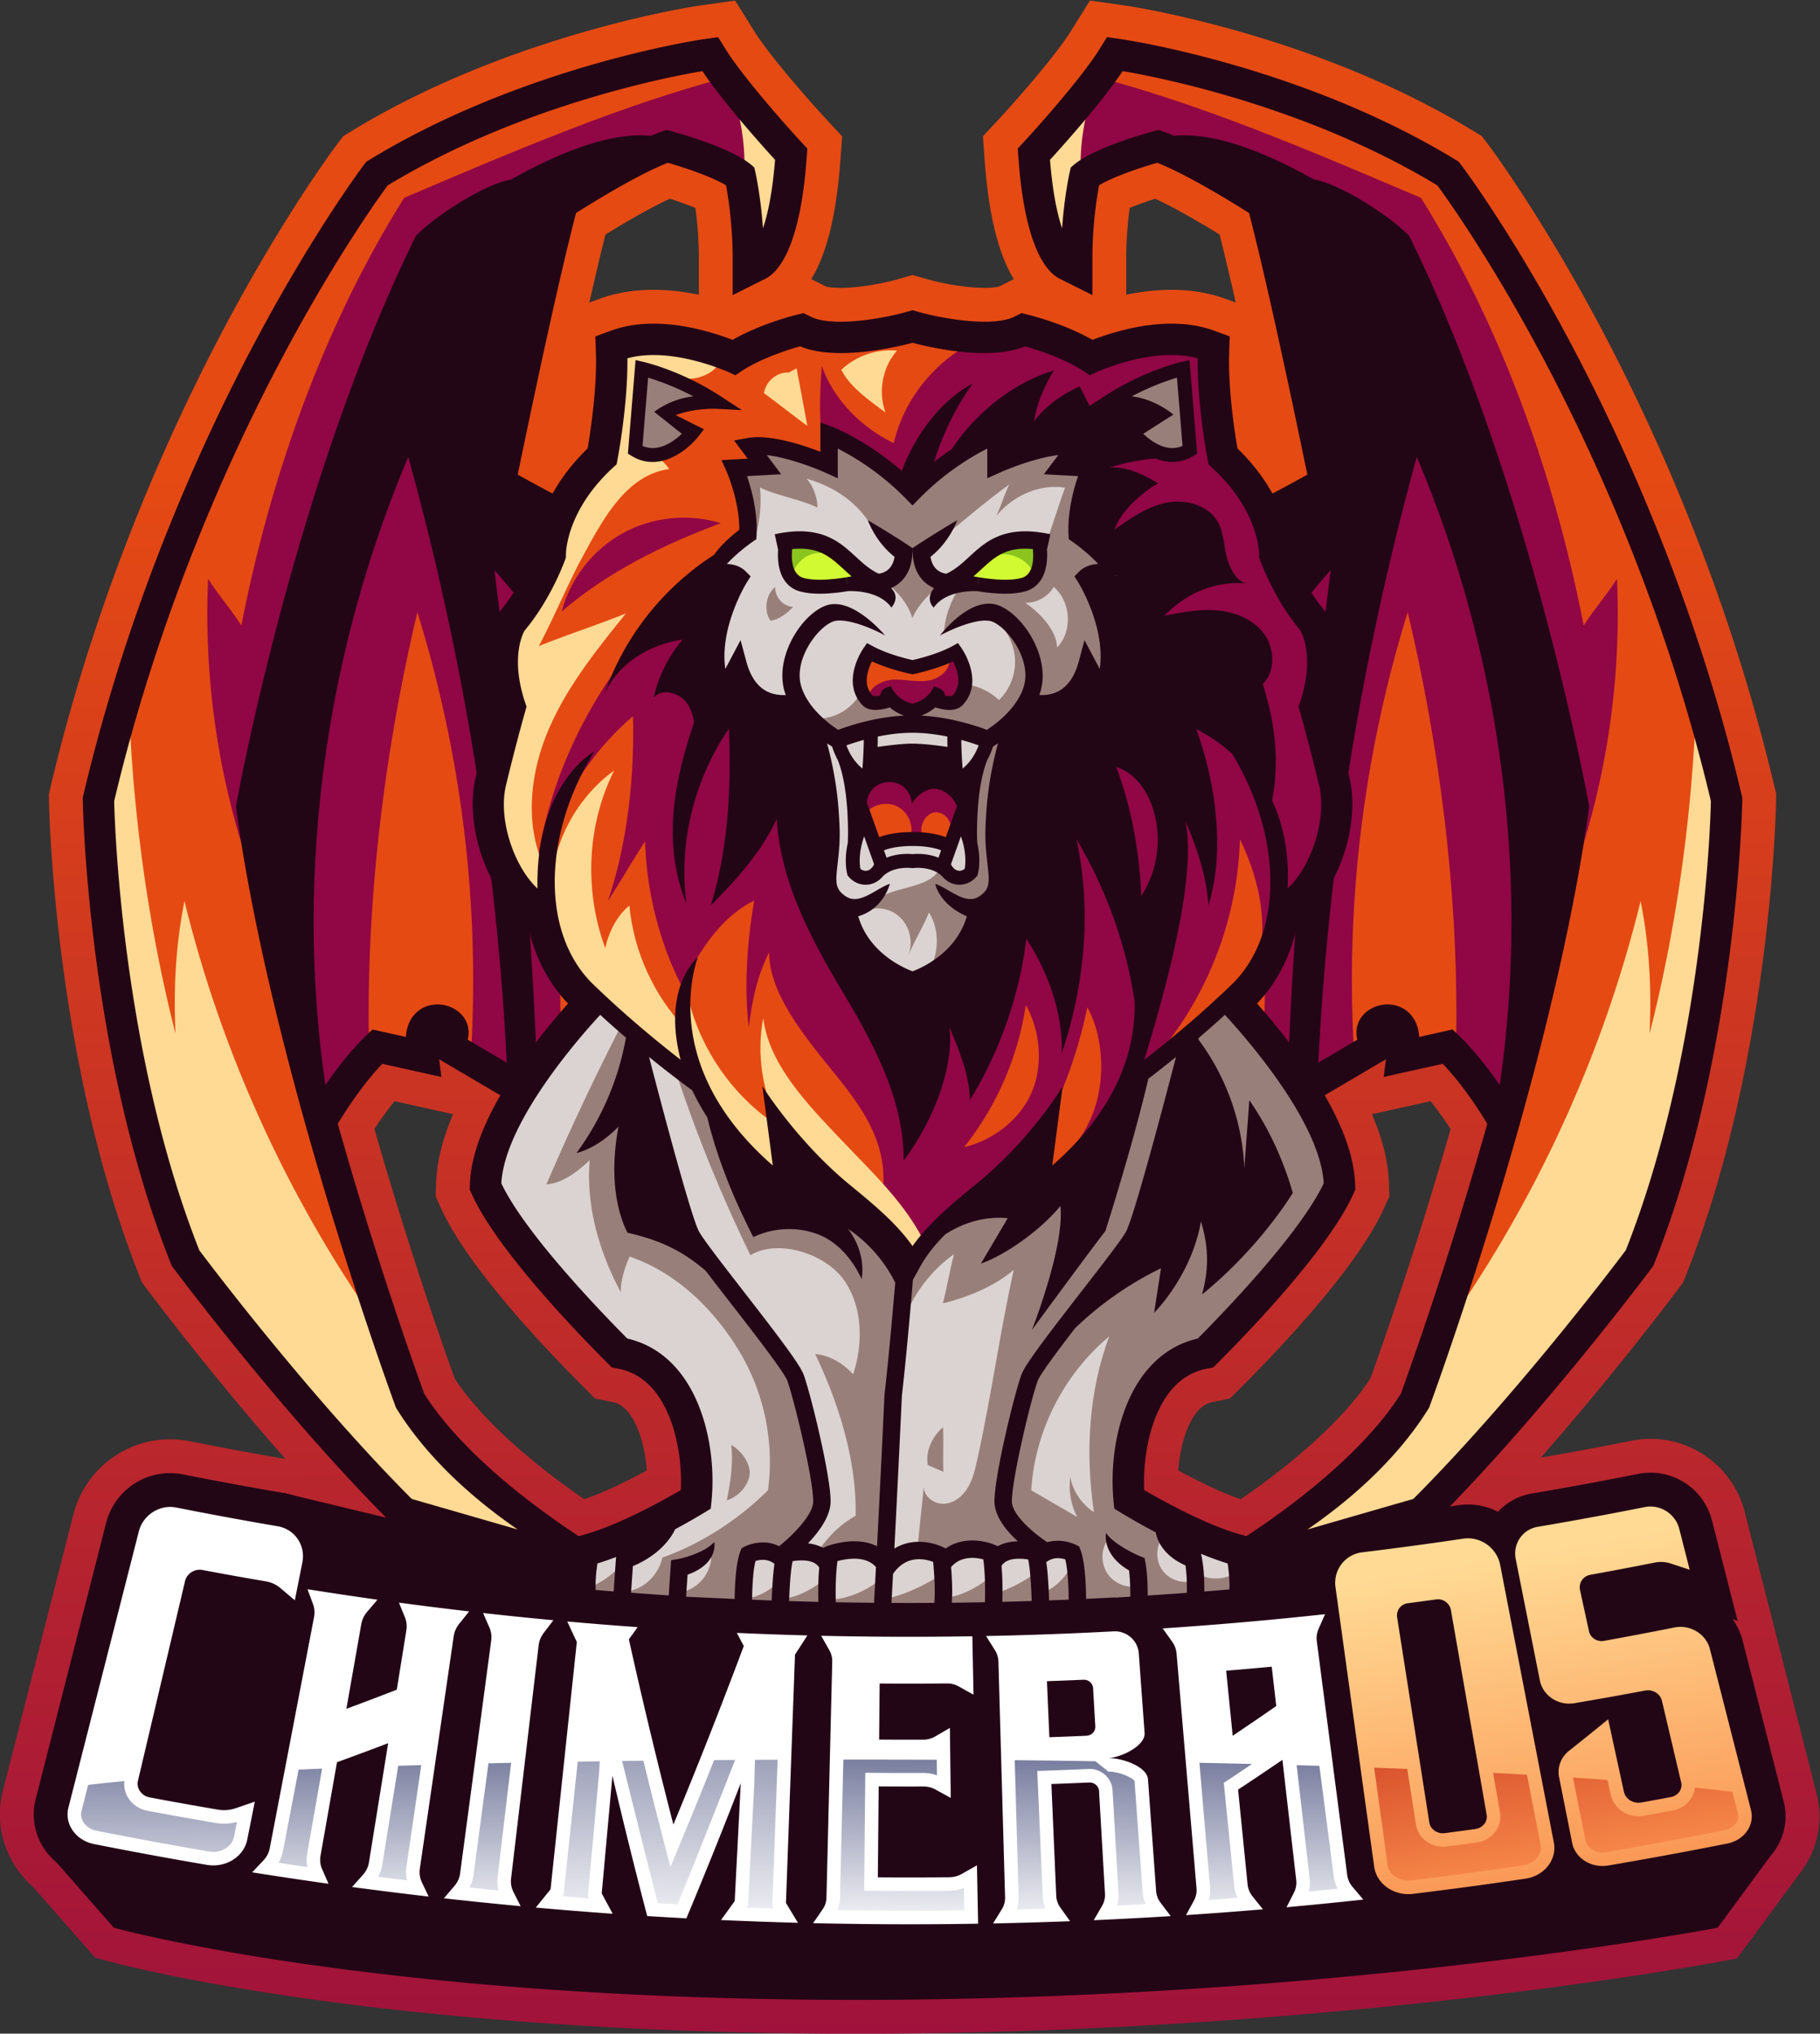 <svg xmlns="http://www.w3.org/2000/svg" xml:space="preserve" width="358.716" height="400.688"><rect width="100%" height="100%" fill="#333333" stroke="none"/><defs><linearGradient id="a" x1="0" x2="1" y1="0" y2="0" gradientTransform="matrix(0 -283.269 -283.269 0 200 282.54)" gradientUnits="userSpaceOnUse" spreadMethod="pad"><stop offset="0" stop-color="#e54a13"/><stop offset=".004" stop-color="#e54a13"/><stop offset="1" stop-color="#910644"/></linearGradient><linearGradient id="b" x1="0" x2="1" y1="0" y2="0" gradientTransform="scale(283.269) rotate(-90 .852 .145)" gradientUnits="userSpaceOnUse" spreadMethod="pad"><stop offset="0" stop-color="#e54a13"/><stop offset=".004" stop-color="#e54a13"/><stop offset="1" stop-color="#910644"/></linearGradient><linearGradient id="d" x1="0" x2="1" y1="0" y2="0" gradientTransform="scale(55.1 -55.1) rotate(80.322 3.762 1.885)" gradientUnits="userSpaceOnUse" spreadMethod="pad"><stop offset="0" stop-color="#ffda94"/><stop offset="1" stop-color="#fa8e4c"/></linearGradient><linearGradient id="e" x1="0" x2="1" y1="0" y2="0" gradientTransform="scale(55.1 -55.1) rotate(80.322 4.073 2.148)" gradientUnits="userSpaceOnUse" spreadMethod="pad"><stop offset="0" stop-color="#ffda94"/><stop offset="1" stop-color="#fa8e4c"/></linearGradient><linearGradient id="f" x1="0" x2="1" y1="0" y2="0" gradientTransform="scale(47.054 -47.054) rotate(-89.615 .253 -1.638)" gradientUnits="userSpaceOnUse" spreadMethod="pad"><stop offset="0" stop-color="#fff"/><stop offset="1" stop-color="#101954"/></linearGradient><linearGradient id="g" x1="0" x2="1" y1="0" y2="0" gradientTransform="scale(47.054 -47.054) rotate(-89.615 .633 -2.016)" gradientUnits="userSpaceOnUse" spreadMethod="pad"><stop offset="0" stop-color="#fff"/><stop offset="1" stop-color="#101954"/></linearGradient><linearGradient id="h" x1="0" x2="1" y1="0" y2="0" gradientTransform="scale(47.054 -47.054) rotate(-89.615 .476 -1.86)" gradientUnits="userSpaceOnUse" spreadMethod="pad"><stop offset="0" stop-color="#fff"/><stop offset="1" stop-color="#101954"/></linearGradient><linearGradient id="i" x1="0" x2="1" y1="0" y2="0" gradientTransform="scale(47.054 -47.054) rotate(-89.615 .777 -2.159)" gradientUnits="userSpaceOnUse" spreadMethod="pad"><stop offset="0" stop-color="#fff"/><stop offset="1" stop-color="#101954"/></linearGradient><linearGradient id="j" x1="0" x2="1" y1="0" y2="0" gradientTransform="scale(69.352 -69.352) rotate(-89.615 .639 -1.547)" gradientUnits="userSpaceOnUse" spreadMethod="pad"><stop offset="0" stop-color="#fff"/><stop offset="1" stop-color="#101954"/></linearGradient><linearGradient id="k" x1="0" x2="1" y1="0" y2="0" gradientTransform="scale(69.352 -69.352) rotate(-89.615 .833 -1.74)" gradientUnits="userSpaceOnUse" spreadMethod="pad"><stop offset="0" stop-color="#fff"/><stop offset="1" stop-color="#101954"/></linearGradient><linearGradient id="l" x1="0" x2="1" y1="0" y2="0" gradientTransform="scale(69.352 -69.352) rotate(-89.615 .743 -1.65)" gradientUnits="userSpaceOnUse" spreadMethod="pad"><stop offset="0" stop-color="#fff"/><stop offset="1" stop-color="#101954"/></linearGradient><linearGradient id="m" x1="0" x2="1" y1="0" y2="0" gradientTransform="scale(47.054 -47.054) rotate(-89.615 1.427 -2.805)" gradientUnits="userSpaceOnUse" spreadMethod="pad"><stop offset="0" stop-color="#fff"/><stop offset="1" stop-color="#101954"/></linearGradient><linearGradient id="n" x1="0" x2="1" y1="0" y2="0" gradientTransform="scale(47.054 -47.054) rotate(-89.615 1.71 -3.086)" gradientUnits="userSpaceOnUse" spreadMethod="pad"><stop offset="0" stop-color="#fff"/><stop offset="1" stop-color="#101954"/></linearGradient><linearGradient id="o" x1="0" x2="1" y1="0" y2="0" gradientTransform="scale(47.054 -47.054) rotate(-89.615 1.94 -3.314)" gradientUnits="userSpaceOnUse" spreadMethod="pad"><stop offset="0" stop-color="#fff"/><stop offset="1" stop-color="#101954"/></linearGradient><linearGradient id="p" x1="0" x2="1" y1="0" y2="0" gradientTransform="scale(47.054 -47.054) rotate(-89.615 2.085 -3.458)" gradientUnits="userSpaceOnUse" spreadMethod="pad"><stop offset="0" stop-color="#fff"/><stop offset="1" stop-color="#101954"/></linearGradient><linearGradient id="q" x1="0" x2="1" y1="0" y2="0" gradientTransform="scale(-25.232 25.232) rotate(79.909 -7.253 -5.323)" gradientUnits="userSpaceOnUse" spreadMethod="pad"><stop offset="0" stop-color="#fb904d"/><stop offset="1" stop-color="#d54a29"/></linearGradient><linearGradient id="r" x1="0" x2="1" y1="0" y2="0" gradientTransform="scale(-25.232 25.232) rotate(79.909 -7.948 -5.905)" gradientUnits="userSpaceOnUse" spreadMethod="pad"><stop offset="0" stop-color="#fb904d"/><stop offset="1" stop-color="#d54a29"/></linearGradient><clipPath id="c" clipPathUnits="userSpaceOnUse"><path d="M0 400h400V0H0Z"/></clipPath></defs><path fill="url(#a)" d="M306.753 137.395a552.252 552.252 0 0 0-15.563-2.868 13.921 13.921 0 0 1-5.166-1.979c-1.14.278-2.308.421-3.473.421-.725 0-1.453-.055-2.163-.16a546.678 546.678 0 0 0-14.685-1.983c-3.701-.449-7.012-2.246-9.384-5.082l-12.207-1.613-92.217 1.385-21.871 3.662-18.498 4.457c-1.06.455-2.161.781-3.282.973a549.654 549.654 0 0 0-14.73 2.718c-.932.186-1.888.279-2.842.279a14.795 14.795 0 0 1-14.33-11.126L65.931 85.666c-.973-3.789-.355-7.711 1.741-11.043a14.502 14.502 0 0 1 2.684-3.152l9.201-10.477 1.431-.398c1.588-.444 39.701-10.854 111.18-10.854 71.266 0 127.678 10.651 128.239 10.758l1.924.369 9.061 12.293c.389.477.706.914.987 1.362 2.045 3.249 2.65 7.074 1.703 10.761l-10.606 41.573a14.383 14.383 0 0 1-13.937 10.812c-.93 0-1.864-.092-2.786-.275" transform="matrix(1.333 0 0 -1.333 -87.309 467.01)"/><path fill="url(#b)" d="M223.783 345.659c-2.081-3.327-7.536-9.622-10.487-12.81l-2.464-2.663.266-3.616c.577-7.909 1.995-13.7 4.298-17.485l-2.131-1.067c-.006-.002-.602-.223-2.193-.223-3.285 0-7.141.897-8.349 1.243l-2.301.657-2.298-.658c-1.207-.347-5.058-1.244-8.341-1.244-1.498 0-2.116.196-2.134.196l.001-.001-2.195 1.098c2.302 3.785 3.72 9.575 4.297 17.483l.266 3.617-2.465 2.665c-2.95 3.186-8.405 9.481-10.486 12.808l-2.875 4.599-5.376-.757c-.274-.04-27.548-4.054-51.214-18.457l-1.353-.825-.954-1.256c-.072-.097-7.418-9.815-16.24-26.324-8.062-15.086-19.132-39.241-26.09-68.643l-.239-1.008.015-1.028c.004-.378.644-38.158 13.334-70.134l.407-1.025.653-.877c.16-.215 16.172-21.694 32.666-38.185l1.208-1.207 1.274-.539c5.579-2.354 14.421-5.208 21.811-6.68.178-1.303.49-2.481.935-3.522l1.97-4.597 5.345-.465c1.456-.127 7.105-.616 12.445-1.063 3.394-.285 5.924-.496 7.691-.637v-.406l13.988-.486a18.758 18.758 0 0 1 5.15-.697c1.943 0 3.662.267 4.95.556a44 44 0 0 1 3.303-.133c1.706 0 3.19.121 4.492.372a22.39 22.39 0 0 1 4.542-.489c1.682 0 3.301.215 4.822.639l14.008.488v.393l26.072 1.84 2.008 4.68c.447 1.04.76 2.218.938 3.527 7.39 1.472 16.235 4.326 21.823 6.683l1.267.537 1.208 1.207c16.493 16.49 32.505 37.969 32.661 38.18l.657.881.407 1.025c12.69 31.976 13.329 69.756 13.333 70.128l.016 1.034-.239 1.005c-6.958 29.405-18.029 53.561-26.09 68.646-8.623 16.137-15.916 25.892-16.236 26.317l-.958 1.263-1.354.825c-23.666 14.403-50.94 18.417-51.222 18.457l-5.37.757zm8.239-33.515c0 2.905.247 5.508.512 7.463 1.071.445 2.393.923 3.775 1.364 3.147-1.452 7.101-3.801 9.523-5.294a470.04 470.04 0 0 0 2.384-10.056l-1.446.53c-2.454.901-5.168 1.357-8.065 1.357-2.111 0-4.353-.244-6.683-.725zm-77.004 3.533c2.423 1.493 6.377 3.842 9.524 5.294a49.251 49.251 0 0 0 3.775-1.364c.265-1.955.511-4.558.511-7.463v-5.362c-2.332.482-4.573.726-6.685.726-2.898 0-5.61-.456-8.061-1.356l-1.447-.53c.82 3.614 1.637 7.084 2.383 10.055m84.698-182.675c.156 2.156.601 4.275 1.28 5.982 1.452 3.661 3.217 4.012 3.882 4.147l2.48.495 1.787 1.788c6.179 6.179 17.12 17.816 20.978 26.311l.801 1.762-.056 1.933c-.09 3.115-.934 6.543-2.516 10.235l8.662 1.925a51.379 51.379 0 0 0 2.973-4.115c-5.264-18.375-10.457-32.984-11.876-36.901-4.866-7.384-13.953-14.248-19.154-17.814-3.1 1.051-6.661 2.848-9.241 4.252m-106.977 13.562c-1.419 3.917-6.608 18.518-11.876 36.901a51.488 51.488 0 0 0 2.973 4.115l8.661-1.925c-1.58-3.69-2.425-7.116-2.517-10.235l-.056-1.936.8-1.761c3.866-8.504 14.806-20.133 20.979-26.307l1.788-1.79 2.482-.497c.664-.133 2.429-.484 3.882-4.145.678-1.709 1.124-3.826 1.279-5.982-2.58-1.404-6.141-3.2-9.241-4.252-5.202 3.566-14.289 10.43-19.154 17.814" transform="matrix(1.333 0 0 -1.333 -87.309 467.01)"/><g clip-path="url(#c)" transform="matrix(1.333 0 0 -1.333 -87.309 467.01)"><path fill="#230616" d="m107.404 129.678 41.793-10.065 91.585-.648 19.645 2.189-.575-6.344s-27.973-4.212-74.98-3.056c-47.005 1.157-74.663 7.666-74.663 7.666z"/><path fill="#230616" d="M248.33 117.304c-.357 0-.699.01-1.018.032l-6.75.45 5.856 3.39c.183.107 18.294 10.682 26.2 23.149.976 2.674 6.954 19.249 12.786 39.91-1.123 1.877-3.565 5.697-6.578 8.87l-8.734-1.943.326 2.614-13.847-8.147-19.389 12.929-.357 1.117c-.099.312-9.959 31.496-11.269 61.665l-.098 2.244 2.04.942c.195.09 18.918 8.737 31.301 15.666-1.405 6.837-5.684 27.394-8.617 38.664-2.459 1.56-9.146 5.695-13.578 7.427-2.68-.765-6.582-2.105-8.599-3.328a61.492 61.492 0 0 1-.984-10.811v-5.42l-4.847 2.426c-1.857.928-5.117 4.474-6.09 17.785l-.106 1.45.99 1.068c2.211 2.39 8.508 9.48 11.054 13.556l1.154 1.845 2.154-.303c.263-.038 26.467-3.87 49.318-17.778l.543-.33.384-.507c.071-.093 7.212-9.56 15.812-25.653 7.922-14.824 18.798-38.56 25.633-67.441l.096-.403-.006-.413c-.005-.37-.638-37.252-12.982-68.356l-.163-.41-.263-.353c-.158-.212-15.996-21.444-32.185-37.631l-.52-.52-.372-.156c-7.252-3.06-21.118-7.296-28.294-7.296Z"/><path fill="#910644" d="M289.011 184.688s-3.893 7.18-9.122 12.085l-5.884-1.31c.982 7.846-8.823 5.558-6.209.656l-11.113-6.538-16.667 11.113s-9.808 30.723-11.113 60.79c0 0 21.245 9.806 33.664 16.998 0 0-5.884 29.087-9.48 42.489 0 0-10.457 6.863-16.34 8.823 0 0-8.827-2.288-11.765-4.902 0 0-1.31-5.555-1.31-12.747 0 0-3.268 1.636-4.248 15.034 0 0 8.17 8.826 11.44 14.055 0 0 25.492-3.596 48.043-17.321 0 0 27.784-36.608 40.855-91.843 0 0-.489-36.279-12.746-67.165 0 0-15.687-21.083-31.867-37.26l-25.48-7.349c.52.258 17.285 8.551 25.972 22.547 0 0 6.842 18.49 13.37 41.844"/><path fill="#e54a13" d="M307.016 164.905c12.257 30.886 12.746 67.165 12.746 67.165-13.071 55.235-40.854 91.842-40.854 91.842-22.552 13.725-48.045 17.322-48.045 17.322a41.517 41.517 0 0 0-1.818-2.634c15.894-4.347 31.464-11.082 46.547-17.497 11.925-18.998 19.782-41.197 24.07-63.213 1.471 2.287 3.451 4.598 4.921 6.886a116.367 116.367 0 0 0-5.157-39.813c-2.268-7.263-3.278-15.21-4.86-22.653-1.232-5.794-3.058-11.593-6.136-16.607.376-.638.581-1.016.581-1.016-6.528-23.355-13.37-41.844-13.37-41.844-8.687-13.996-25.452-22.289-25.973-22.546l25.481 7.347c16.18 16.178 31.867 37.261 31.867 37.261"/><path fill="#ffda94" d="M309.406 197.588c.3 6.727-.024 12.966-1.327 19.572-5.457-22.242-15.095-43.447-28.221-62.213-2.515-7.505-4.217-12.103-4.217-12.103-8.686-13.996-25.452-22.29-25.972-22.547l25.48 7.348c16.18 16.177 31.867 37.26 31.867 37.26 12.257 30.886 12.746 67.165 12.746 67.165-.825 3.488-1.71 6.9-2.641 10.235-.311.462-.624.92-.945 1.37-.682-15.217-2.993-31.33-6.77-46.087M219.424 327.179c.98-13.398 4.248-15.035 4.248-15.035 0 7.193 1.31 12.747 1.31 12.747.092.083.192.165.296.248a33.192 33.192 0 0 0 1.447 10.474c-3.466-4.291-7.3-8.434-7.3-8.434"/><path fill="#e54a13" d="m265.696 194.882 2.1 1.236c-2.614 4.903 7.19 7.19 6.21-.654l5.883 1.309c.307-.288.608-.583.905-.885.446 21.398-2.276 43.34-7.152 63.974a183.56 183.56 0 0 1-7.946-64.98M240.016 200.693l12.313-8.21c.352 17.007.394 34.217.9 51.124a205.702 205.702 0 0 1-13.834-40.876c.392-1.319.621-2.038.621-2.038"/><path fill="#230616" d="M305.881 165.54c-1.366-1.822-16.233-21.527-31.408-36.75l-15.659-4.516c5.722 3.932 13.022 9.996 17.921 17.89l.07.11.044.122c.068.186 6.935 18.806 13.402 41.945 4.957 17.734 8.387 33.403 10.196 46.573l.028.2-.035.2c-.084.472-8.575 47.668-26.586 84.18-2.939 3.001-10.219 7.676-14.082 8.327-6.592 3.707-14.495 7.076-20.662 6.444a27.03 27.03 0 0 1-1.957.751l-.36.12-.37-.096c-.372-.097-9.162-2.397-12.298-5.187l-.305-.27-.092-.397c-.043-.182-.843-3.625-1.188-8.597-.684 2.021-1.394 5.198-1.789 10.13 1.592 1.741 7.63 8.432 10.738 13.112 4.48-.747 26.757-4.92 46.536-16.89 1.036-1.4 7.534-10.354 15.302-24.9 7.768-14.544 18.428-37.808 25.144-66.109-.057-2.618-1.029-37.146-12.59-66.393m-25.11 32.173-.497.466-4.929-1.097c-.193 2.841-1.86 3.971-2.665 4.354-1.82.864-4.144.44-5.527-1.01-.976-1.024-1.303-2.368-.95-3.75l-5.776-3.399c1.502 30.25 6.49 60.34 14.558 89.527 12.306-29.123 16.798-61.6 12.256-92.837-1.645 2.401-3.888 5.323-6.47 7.746m-42.205 12.82c2.503 21.231 9.248 39.354 23.688 55.54-4.993-39.143-6.103-67.72-6.308-74.453l-14.836 9.893c-.343 1.112-1.313 4.332-2.544 9.02m57.002 88.78c-8.529 15.961-15.565 25.286-15.634 25.378l-.149.195-.208.127c-22.518 13.705-48.277 17.461-48.535 17.497l-.828.117-.443-.71c-3.167-5.065-11.21-13.775-11.292-13.862l-.38-.41.041-.559c.982-13.448 4.301-15.765 4.956-16.093l1.864-.932v2.084c0 5.847.896 10.638 1.186 12.038 2.345 1.795 8.04 3.586 10.551 4.266 5.055-1.8 13.343-7.047 15.273-8.289 3.194-12.05 8.136-36.058 9.15-41.023-12.324-7.035-32.55-16.387-32.758-16.482l-.785-.362.038-.863c1.3-29.895 11.075-60.819 11.173-61.128l.138-.429 17.714-11.812 12.875 7.574-.582 1.091c-.416.78-.388 1.427.085 1.922.606.635 1.753.842 2.556.46.967-.459 1.376-1.696 1.153-3.483l-.227-1.814 6.995 1.555c4.048-3.973 7.238-9.287 8.131-10.844-6.12-21.817-12.55-39.477-13.148-41.109-8.218-13.144-27.028-24.02-27.028-24.02 6.128-.409 20.615 3.834 28.374 7.107l.236.234c16.061 16.06 31.832 37.192 31.99 37.404l.101.135.062.16c12.203 30.75 12.832 67.255 12.837 67.621l.002.16-.036.154c-6.784 28.667-17.583 52.228-25.448 66.944M152.52 117.304c.357 0 .7.01 1.018.032l6.752.45-5.857 3.39c-.183.107-18.294 10.682-26.2 23.149-.976 2.674-6.955 19.249-12.787 39.91 1.124 1.877 3.566 5.697 6.578 8.87l8.735-1.943-.327 2.614 13.847-8.147 19.389 12.929.358 1.117c.099.312 9.958 31.496 11.268 61.665l.098 2.244-2.04.942c-.195.09-18.917 8.737-31.301 15.666 1.406 6.837 5.685 27.394 8.618 38.664 2.459 1.56 9.146 5.695 13.578 7.427 2.68-.765 6.582-2.105 8.598-3.328.355-1.915.985-5.998.985-10.811v-5.42l4.847 2.426c1.857.928 5.116 4.474 6.089 17.785l.107 1.45-.99 1.068c-2.211 2.39-8.508 9.48-11.054 13.556l-1.154 1.845-2.154-.303c-.264-.038-26.468-3.87-49.318-17.778l-.544-.33-.384-.507c-.07-.093-7.212-9.56-15.811-25.653-7.922-14.824-18.8-38.56-25.634-67.441l-.096-.403.006-.413c.005-.37.639-37.252 12.983-68.356l.163-.41.262-.353c.158-.212 15.997-21.444 32.186-37.631l.52-.52.372-.156c7.25-3.06 21.118-7.296 28.294-7.296Z"/><path fill="#910644" d="M111.84 184.688s3.893 7.18 9.122 12.085l5.884-1.31c-.982 7.846 8.824 5.558 6.208.656l11.114-6.538 16.668 11.113s9.807 30.723 11.113 60.79c0 0-21.245 9.806-33.665 16.998 0 0 5.884 29.087 9.48 42.489 0 0 10.456 6.863 16.34 8.823 0 0 8.826-2.288 11.766-4.902 0 0 1.308-5.555 1.308-12.747 0 0 3.27 1.636 4.248 15.034 0 0-8.17 8.826-11.437 14.055 0 0-25.494-3.596-48.045-17.321 0 0-27.784-36.608-40.855-91.843 0 0 .489-36.279 12.747-67.165 0 0 15.686-21.083 31.866-37.26l25.48-7.349c-.52.258-17.285 8.551-25.972 22.547 0 0-6.842 18.49-13.37 41.844"/><path fill="#e54a13" d="M93.835 164.905c-12.257 30.886-12.747 67.165-12.747 67.165 13.072 55.235 40.855 91.842 40.855 91.842 22.551 13.725 48.045 17.322 48.045 17.322a41.064 41.064 0 0 1 1.817-2.634c-15.894-4.347-31.463-11.082-46.547-17.497-11.924-18.998-19.78-41.197-24.07-63.213-1.47 2.287-3.45 4.598-4.92 6.886a116.367 116.367 0 0 1 5.157-39.813c2.267-7.263 3.277-15.21 4.86-22.653 1.232-5.794 3.057-11.593 6.136-16.607-.376-.638-.582-1.016-.582-1.016 6.528-23.355 13.371-41.844 13.371-41.844 8.687-13.996 25.452-22.289 25.972-22.546l-25.48 7.347c-16.18 16.178-31.867 37.261-31.867 37.261"/><path fill="#ffda94" d="M91.445 197.588c-.3 6.727.024 12.966 1.328 19.572 5.456-22.242 15.094-43.447 28.22-62.213 2.515-7.505 4.217-12.103 4.217-12.103 8.687-13.996 25.452-22.29 25.972-22.547l-25.48 7.348c-16.18 16.177-31.867 37.26-31.867 37.26C81.578 195.79 81.09 232.07 81.09 232.07c.825 3.488 1.71 6.9 2.641 10.235.31.462.624.92.945 1.37.683-15.217 2.993-31.33 6.77-46.087M181.426 327.179c-.979-13.398-4.248-15.035-4.248-15.035 0 7.193-1.309 12.747-1.309 12.747a5.989 5.989 0 0 1-.297.248 33.191 33.191 0 0 1-1.446 10.474c3.466-4.291 7.3-8.434 7.3-8.434"/><path fill="#e54a13" d="m135.156 194.882-2.102 1.236c2.616 4.903-7.19 7.19-6.208-.654l-5.884 1.309a32.765 32.765 0 0 1-.905-.885c-.446 21.398 2.276 43.34 7.152 63.974a183.562 183.562 0 0 0 7.947-64.98M160.835 200.693l-12.313-8.21c-.352 17.007-.394 34.217-.9 51.124a205.641 205.641 0 0 0 13.834-40.876c-.392-1.319-.62-2.038-.62-2.038"/><path fill="#230616" d="M82.38 231.932c6.715 28.301 17.376 51.564 25.144 66.11 7.768 14.545 14.266 23.498 15.302 24.9 19.778 11.97 42.055 16.142 46.535 16.888 3.11-4.679 9.146-11.37 10.738-13.11-.394-4.934-1.104-8.11-1.789-10.13-.345 4.971-1.144 8.414-1.187 8.596l-.094.397-.303.27c-3.136 2.79-11.926 5.09-12.299 5.187l-.368.096-.363-.12a27.067 27.067 0 0 1-1.957-.75c-6.166.631-14.068-2.738-20.66-6.445-3.863-.65-11.143-5.326-14.083-8.327-18.01-36.512-26.5-83.708-26.585-84.18l-.035-.2.027-.2c1.81-13.17 5.24-28.839 10.196-46.573 6.467-23.139 13.334-41.759 13.403-41.945l.044-.122.07-.11c4.9-7.894 12.198-13.958 17.921-17.89l-15.659 4.516c-15.175 15.223-30.042 34.928-31.409 36.75-11.56 29.246-12.533 63.774-12.59 66.392m31.23-41.966c-4.543 31.236-.05 63.714 12.256 92.837 8.07-29.188 13.056-59.278 14.56-89.527l-5.777 3.4c.352 1.381.026 2.725-.95 3.75-1.383 1.448-3.708 1.873-5.528 1.008-.805-.382-2.472-1.512-2.665-4.353l-4.928 1.097-.496-.466c-2.584-2.423-4.826-5.345-6.472-7.746m46.132 11.546-14.837-9.893c-.204 6.732-1.314 35.31-6.307 74.452 14.44-16.185 21.183-34.308 23.688-55.539-1.23-4.688-2.202-7.908-2.544-9.02m-79.906 30.855-.037-.155.002-.159c.005-.366.634-36.872 12.838-67.622l.062-.159.101-.135c.158-.212 15.93-21.345 31.99-37.404l.235-.234c7.76-3.274 22.247-7.516 28.374-7.108 0 0-18.809 10.877-27.027 24.021-.598 1.632-7.028 19.292-13.149 41.11.894 1.556 4.083 6.87 8.132 10.843l6.995-1.556-.227 1.815c-.224 1.787.185 3.024 1.151 3.483.805.382 1.952.175 2.558-.46.473-.495.501-1.142.085-1.923l-.582-1.09 12.874-7.574 17.715 11.811.137.43c.098.31 9.875 31.233 11.173 61.128l.038.863-.785.362c-.208.095-20.434 9.446-32.757 16.482 1.014 4.964 5.956 28.972 9.15 41.023 1.93 1.242 10.217 6.488 15.271 8.29 2.513-.682 8.206-2.472 10.553-4.267.29-1.4 1.185-6.19 1.185-12.038v-2.085l1.864.933c.655.328 3.974 2.645 4.957 16.093l.04.557-.38.412c-.08.087-8.124 8.797-11.29 13.862l-.444.71-.829-.117c-.257-.036-26.017-3.792-48.534-17.497l-.209-.127-.148-.195c-.07-.092-7.106-9.417-15.636-25.379-7.864-14.716-18.662-38.277-25.446-66.944"/><path fill="#230616" d="M191.619 106.44c-1.54 0-2.988.225-4.313.67l-9.825.342v.176l-2.312.208c-1.574.116-4.74.373-9.958.812-5.62.472-11.58.988-12.632 1.079l-2.163.187-.79 1.846c-1.286 3.007-.482 7.775-.204 9.164l.404 2.032 1.999.544c5.03 1.372 11.455 4.917 14.346 6.6.164 3.7-.442 7.64-1.668 10.73-1.63 4.103-4.17 6.527-7.55 7.203l-.995.2-.717.716c-4.78 4.78-16.295 16.77-19.965 24.842l-.322.708.023.777c.137 4.67 2.44 10.36 6.843 16.915 2.704 4.026 5.625 7.526 7.668 9.823-3.098 3.207-5.189 7.44-6.093 12.323-6.188 4.177-9.17 14.444-7.59 21.024a321.53 321.53 0 0 0 2.7 10.426c-2.573 8.496.336 13.361.683 13.9l.035.053.174.236.042.05c2.85 3.383 4.587 7.453 5.113 8.79.13 2.341 1.135 8.748 7.832 15.246.401 2.358 1.405 8.876 1.224 14.136l-.083 2.424 2.277.835c1.901.698 4.034 1.051 6.34 1.051 2.146 0 4.484-.306 6.948-.91a39.35 39.35 0 0 0 4.724-1.489c4.045 2.306 8.736 3.52 9.293 3.66l1.202.298 1.108-.553c.66-.329 1.951-.722 4.365-.722 3.723 0 7.985.94 9.72 1.438l.922.264.923-.264c1.736-.497 6.002-1.436 9.725-1.436 2.413 0 3.703.392 4.361.72l1.107.553 1.201-.299c.56-.14 5.25-1.353 9.295-3.659a39.326 39.326 0 0 0 4.723 1.488c2.463.605 4.8.911 6.946.911 2.307 0 4.44-.353 6.343-1.05l2.277-.836-.084-2.424c-.18-5.26.824-11.778 1.226-14.136 6.694-6.498 7.7-12.904 7.828-15.246.527-1.337 2.264-5.408 5.113-8.792l.042-.048.173-.234.035-.054c.348-.537 3.26-5.403.686-13.9a320.823 320.823 0 0 0 2.701-10.426c1.58-6.578-1.403-16.844-7.59-21.022-.903-4.884-2.995-9.116-6.094-12.325 2.043-2.297 4.964-5.797 7.668-9.823 4.403-6.555 6.704-12.246 6.841-16.917l.022-.775-.32-.707c-3.668-8.073-15.183-20.064-19.963-24.844l-.718-.718-.994-.197c-3.38-.677-5.92-3.1-7.548-7.203-1.227-3.091-1.833-7.031-1.668-10.731 2.89-1.682 9.313-5.227 14.342-6.598l1.997-.545.407-2.03c.279-1.39 1.086-6.16-.205-9.17l-.806-1.879-2.038-.142c-.033-.003-2.56-.179-5.973-.42l-8.311-.588-9.05-.641-2.31-.21v-.174l-9.83-.343c-1.227-.407-2.571-.612-3.998-.612-1.823 0-3.463.333-4.541.623-1.148-.34-2.627-.508-4.493-.508-1.371 0-2.714.093-3.7.183a17.862 17.862 0 0 0-4.553-.607"/><path fill="#e54a13" d="M163.097 288.985c3.437 2.208 8.334 1.963 8.334 1.963-5.64 3.676-11.031 4.902-11.031 4.902l-.982-12.012c4.413-2.697 8.581 2.697 8.581 2.697Zm78.333-5.147-.979 12.012s-5.395-1.226-11.032-4.902c0 0 4.898.245 8.334-1.963l-4.902-2.45s4.168-5.394 8.579-2.697m12.968-67.392c-.621-4.95-2.572-9.33-5.846-12.507a148.67 148.67 0 0 0-6.937-6.285c-5.315-4.526-9.552-7.566-9.645-7.63 0 0 0-.004-.003-.004-2.182-4.765-6.028-9.954-12.587-15.006l1.227 9.313c-5.256-8.097-15.851-12.746-20.182-20.588-.275.5-.579.99-.904 1.466-4.758 6.983-14.36 11.544-19.279 19.122l1.225-9.313c-6.558 5.052-10.404 10.241-12.584 15.006 0 0-.003.006-.005.006-.183.131-4.389 3.152-9.645 7.628-.002.002-.002.005-.002.005a149.426 149.426 0 0 0-6.933 6.28c-3.274 3.176-5.224 7.556-5.846 12.507h-.001c-5.393 2.45-8.86 12.005-7.389 18.134 1.471 6.128 2.939 11.276 2.939 11.276-2.694 7.844 0 12.012 0 12.012 3.924 4.658 5.884 10.294 5.884 10.294s-.245 7.11 7.6 14.218c0 0 1.716 8.826 1.47 15.933 7.353 2.697 17.161-1.96 17.161-1.96 3.92 2.697 9.804 4.165 9.804 4.165 5.392-2.694 16.505.492 16.505.492s11.111-3.186 16.506-.492c0 0 5.884-1.468 9.805-4.165 0 0 9.804 4.657 17.159 1.96-.245-7.107 1.471-15.933 1.471-15.933 7.844-7.108 7.597-14.218 7.597-14.218s1.963-5.636 5.884-10.294c0 0 2.697-4.168 0-12.012 0 0 1.471-5.148 2.941-11.276 1.472-6.129-1.996-15.684-7.39-18.134m-84.203 48.777c.121.044 3.212 1.195 4.654-.247 0 0-5.884-9.316-2.449-16.913l2.205 4.166c2.101-7.837 8.787-5.644 8.941-5.593h.003a12.52 12.52 0 0 1 1.695-2.318h-.002c2.764-7.858 2.959-13.396 3.091-15.867.325-6.208-1.762-8.967.979-11.276.492-.414.984-.685 1.466-.839 1.151-8.31 9.647-10.926 9.647-10.926s8.493 2.615 9.648 10.926c.482.157.971.425 1.463.84 2.744 2.308.655 5.067.982 11.275.131 2.471.327 8.01 3.089 15.867.62.68 1.213 1.455 1.694 2.318h.003c.154-.05 6.84-2.244 8.941 5.593l2.206-4.166c3.431 7.597-2.45 16.913-2.45 16.913 1.44 1.442 4.532.291 4.653.247-1.224 2.942-5.879 6.126-5.879 6.126-.244 4.902 1.961 9.804 1.961 9.804l-4.413.246 2.208 2.941c-4.169.737-11.769-2.694-11.769-2.694v4.41s-6.373-2.45-12.337-8.578c-5.966 6.128-12.34 8.578-12.34 8.578v-4.41s-7.596 3.431-11.764 2.694l2.205-2.94-4.41-.247s2.205-4.902 1.96-9.804c0 0-4.656-3.184-5.881-6.126"/><path fill="#997f7a" d="m233.859 112.07-9.084-.645s.245 6.963-.736 9.416c0 0-1.951 1.004-3.84.108-.002.003-.002.003-.002 0-.156.1-6.37 3.941-6.37 7.49 0 3.595 2.939 15.688 3.92 18.303.982 2.614 13.728 17.975 15.362 20.918 1.62 2.92 8.4 29.576 8.506 29.994a148.67 148.67 0 0 1 5.057 4.5s15.527-15.864 15.85-26.978c-3.266-7.189-13.725-18.302-19.281-23.859-9.805-1.96-12.747-14.38-11.766-23.206 0 0 9.478-5.882 16.668-7.842 0 0 .982-4.905 0-7.192l-5.973-.42c-2.504-.178-5.488-.39-8.311-.588M240.45 295.85l.98-12.011c-4.411-2.697-8.58 2.697-8.58 2.697l4.904 2.45c-3.437 2.208-8.334 1.963-8.334 1.963 5.636 3.676 11.03 4.902 11.03 4.902"/><path fill="#dbd3d1" d="M241.615 197.654c-.105-.418-6.886-27.075-8.506-29.994-1.634-2.943-14.38-18.304-15.361-20.918-.982-2.615-3.921-14.708-3.921-18.304 0-3.548 6.214-7.39 6.37-7.489a4.097 4.097 0 0 1-1.35-1.046l-.023-.005c-.085.445-.183.812-.3 1.057 0 0-5.014 1.357-6.246-1.829h-.01a22.611 22.611 0 0 1-.226 1.702s-4.671 1.973-7.211-1.688l-.033-.002a52.69 52.69 0 0 1-.124 1.211s-5.261 2.87-8.4-2.233a4478.794 4478.794 0 0 1 1.291 26.011c.98 8.581 1.956 21.078 1.956 21.078.325-.477.629-.966.905-1.466 4.33 7.842 14.925 12.491 20.18 20.588l-1.225-9.313c6.558 5.052 10.405 10.241 12.587 15.006.002 0 .002.003.002.003.093.065 4.33 3.105 9.645 7.631M207.087 246.837c2.697 2.86-.258 7.107-.258 7.107-2.697-1.47-6.404-2.217-6.404-2.217s-3.71.747-6.406 2.217c0 0-2.953-4.248-.258-7.107.767-.814 2.792-.16 3.555.126.633-.68 1.623-1.38 3.11-1.68 1.485.3 2.474 1 3.108 1.68.766-.289 2.787-.94 3.553-.126m-16.305 17.16c1.897.314 3.355.708 3.427.73-3.957 2.242-5.212 6.653-12.428 5.656v-.003s-1.293-5.487 2.301-6.466c1.878-.513 4.557-.268 6.688.083zm-7.236-17.36c-.154-.052-6.84-2.245-8.94 5.592l-2.207-4.166c-3.434 7.597 2.45 16.913 2.45 16.913-1.443 1.442-4.533.291-4.655.247 1.226 2.942 5.881 6.126 5.881 6.126.245 4.902-1.96 9.804-1.96 9.804l4.41.246-2.205 2.941c4.168.737 11.765-2.694 11.765-2.694v4.41s6.374-2.45 12.34-8.578c5.964 6.128 12.337 8.578 12.337 8.578v-4.41s7.6 3.431 11.768 2.694l-2.208-2.94 4.413-.247s-2.205-4.902-1.96-9.804c0 0 4.655-3.184 5.878-6.126-.12.044-3.212 1.195-4.652-.247 0 0 5.881-9.316 2.45-16.913l-2.206 4.166c-2.1-7.837-8.787-5.644-8.94-5.593h-.004a12.602 12.602 0 0 0-1.694-2.319c-1.91-2.097-4.07-3.282-4.07-3.282s-2.034.864-4.927 1.528c-1.819.42-3.977.76-6.185.76-2.208 0-4.366-.34-6.186-.76-2.895-.664-4.927-1.528-4.927-1.528s-2.162 1.185-4.068 3.282a12.515 12.515 0 0 0-1.695 2.32zm23.096 18.09a36.963 36.963 0 0 1 3.425-.73h.013c2.131-.35 4.81-.596 6.686-.083 3.595.98 2.302 6.466 2.302 6.466v.003c-7.215.997-8.47-3.41-12.426-5.657"/><path fill="#d1fa32" d="M219.069 270.38s1.293-5.487-2.303-6.466c-1.876-.513-4.554-.268-6.685.083h-.013a37.12 37.12 0 0 0-3.426.73c3.956 2.245 5.21 6.653 12.427 5.656Z"/><path fill="#dbd3d1" d="M210.073 216.336c-1.154-8.311-9.647-10.925-9.647-10.925s-8.497 2.614-9.648 10.925a4.348 4.348 0 0 0-1.466.84c-2.741 2.308-.654 5.067-.978 11.276-.132 2.47-.327 8.009-3.092 15.866h.003c1.906-2.097 4.067-3.282 4.067-3.282.247-1.02.598-1.881 1-2.604 1.957-4.836 1.579-12.608 1.572-12.783v-.003c-.596-2.558-.12-4.222-.12-4.222.86-.984 2.278-1.133 3.275-.17a2.38 2.38 0 0 1 .237.257c1.984 1.999 5.15 1.549 5.15 1.549s3.202.456 5.177-1.582c.068-.082.135-.157.206-.224.997-.963 2.417-.814 3.278.17 0 0 .479 1.674-.124 4.243.003.002 0 .007 0 .01-.023.544-.335 8.04 1.574 12.755.402.723.752 1.584 1 2.604 0 0 2.16 1.185 4.07 3.282-2.762-7.857-2.958-13.396-3.09-15.866-.326-6.21 1.763-8.968-.98-11.276a4.365 4.365 0 0 0-1.464-.84"/><path fill="#dbd3d1" d="M211.536 241.036a10.39 10.39 0 0 0-1-2.604c-1.463-2.638-3.575-3.442-3.575-3.442s-.186 1.585-.289 3.743a52.647 52.647 0 0 0-.061 3.83c2.893-.664 4.925-1.527 4.925-1.527M208.962 225.667c.604-2.568.124-4.243.124-4.243-.86-.984-2.28-1.133-3.277-.17a3.414 3.414 0 0 1-.206.225c-.24.285-.446.648-.603 1.089l.92 2.579 1.532 4.287c.79-1.376 1.25-2.65 1.51-3.757 0-.002.003-.007 0-.01"/><path fill="#e54a13" d="M206.961 234.99s2.112.804 3.575 3.442c-1.909-4.714-1.596-12.211-1.574-12.755-.26 1.108-.72 2.38-1.51 3.756l-1.532-4.286s-1.409 1.182-5.495 1.182-5.497-1.182-5.497-1.182l-1.53 4.286c-.794-1.388-1.258-2.671-1.515-3.784.008.175.386 7.947-1.57 12.783 1.461-2.638 3.574-3.442 3.574-3.442s.185 1.582.291 3.743c0 0 3.96.667 6.247.667 2.288 0 6.245-.667 6.245-.667h.002c.103-2.16.29-3.743.29-3.743M197.316 246.963c-.763-.286-2.787-.94-3.555-.126-2.695 2.86.258 7.107.258 7.107 2.696-1.47 6.406-2.217 6.406-2.217s3.707.747 6.405 2.217c0 0 2.955-4.248.257-7.107-.765-.814-2.787-.163-3.552.126-.634-.68-1.623-1.38-3.11-1.68-1.486.3-2.475 1-3.11 1.68"/><path fill="#dbd3d1" d="M206.672 238.733h-.002s-3.957.667-6.245.667c-2.287 0-6.247-.667-6.247-.667.056 1.162.093 2.49.061 3.83 1.82.42 3.978.76 6.186.76 2.208 0 4.366-.34 6.185-.76-.03-1.34.003-2.668.062-3.83M205.92 225.147l-.92-2.58c.157-.44.363-.804.603-1.089-1.976 2.037-5.178 1.581-5.178 1.581s-3.166.451-5.15-1.548c.227.281.422.634.575 1.056l-.922 2.58s1.411 1.182 5.497 1.182 5.495-1.183 5.495-1.183M199.52 165.205s-.976-12.497-1.954-21.078c0 0-.615-13.26-1.236-24.988-2.54 3.658-8.16 1.44-8.16 1.44a22.611 22.611 0 0 1-.226-1.703h-.01c-1.231 3.186-6.247 1.83-6.247 1.83-.116-.246-.214-.61-.3-1.058l-.022.005c-.191.22-.387.407-.588.568l.036.048s6.21 4.576 6.21 8.17c0 3.595-2.94 15.688-3.92 18.303-.981 2.614-13.728 17.976-15.361 20.918-1.623 2.92-8.404 29.576-8.51 29.994 5.257-4.475 9.463-7.497 9.646-7.628.002 0 .005-.006.005-.006 2.18-4.765 6.026-9.954 12.584-15.005l-1.225 9.312c4.92-7.578 14.52-12.139 19.279-19.122"/><path fill="#dbd3d1" d="m194.928 225.147.922-2.58a3.652 3.652 0 0 0-.574-1.055c-.003-.004-.005-.005-.008-.011a3.644 3.644 0 0 1-.23-.248c-.997-.962-2.414-.813-3.274.17 0 0-.477 1.664.12 4.223v.003c.256 1.113.72 2.396 1.514 3.785zM194.24 242.564a53.815 53.815 0 0 0-.062-3.831 60.849 60.849 0 0 0-.291-3.743s-2.112.804-3.575 3.442a10.352 10.352 0 0 0-1 2.604s2.032.863 4.928 1.528"/><path fill="#d1fa32" d="M194.21 264.726a37.099 37.099 0 0 0-3.428-.729h-.012c-2.13-.35-4.81-.595-6.688-.083-3.594.98-2.3 6.466-2.3 6.466v.003c7.215.997 8.47-3.413 12.427-5.657"/><path fill="#dbd3d1" d="M165.49 111.984c-6.226.523-12.784 1.093-12.784 1.093-.98 2.287 0 7.192 0 7.192 7.192 1.96 16.67 7.842 16.67 7.842.98 8.825-1.961 21.245-11.766 23.206-5.557 5.557-16.015 16.67-19.284 23.86.327 11.113 15.853 26.977 15.853 26.977a149.426 149.426 0 0 1 5.052-4.495s0-.003.002-.005c.106-.418 6.886-27.075 8.509-29.994 1.634-2.943 14.38-18.304 15.362-20.918.979-2.615 3.92-14.708 3.92-18.304 0-3.594-6.211-8.169-6.211-8.169l-.036-.049c-2.084 1.667-4.603.371-4.603.371-.982-2.453-.737-9.416-.737-9.416-1.826.131-5.811.461-9.946.81"/><path fill="#dbd3d1" d="M180.777 120.22c-2.084 1.668-4.604.372-4.604.372-.981-2.453-.736-9.416-.736-9.416l5.395-.49s.007 6.129.556 8.963l-.023.005a4.506 4.506 0 0 1-.588.567m.91.484c-.116-.245-.214-.61-.3-1.056-.548-2.834-.555-8.962-.555-8.962l7.107-.248s-.381 4.518.005 8.437h-.01c-1.231 3.187-6.247 1.829-6.247 1.829m14.643-1.566c-2.54 3.658-8.16 1.439-8.16 1.439a22.603 22.603 0 0 1-.226-1.702c-.386-3.92-.005-8.437-.005-8.437 3.676-1.468 7.91.006 7.91.006.138 2.32.282 4.943.426 7.672.019.339.039.679.055 1.022m8.343 1.21s-5.26 2.87-8.398-2.232c-.144-2.73-.288-5.351-.425-7.672 0 0 6.864-.735 8.334.492 1.118.93.82 5.876.614 8.202-.068.736-.125 1.21-.125 1.21m7.369.479s-4.671 1.974-7.211-1.687l-.033-.002c.206-2.326.504-7.272-.614-8.202 0 0 4.413-1.716 8.089-.248 0 0 .382 4.518-.005 8.437a22.611 22.611 0 0 1-.226 1.702m6.782-.93c-.085.446-.183.812-.3 1.057 0 0-5.015 1.358-6.246-1.83h-.01c.387-3.918.005-8.436.005-8.436l7.108.248s-.008 6.128-.557 8.962m5.215.943c.98-2.453.736-9.416.736-9.416l-5.394-.49s-.008 6.129-.557 8.963l.023.005c.425.492.887.827 1.35 1.046 0 .002 0 .002.003 0 1.889.896 3.839-.108 3.839-.108"/><path fill="#997f7a" d="M171.431 290.948s-4.897.245-8.334-1.963l4.902-2.45s-4.168-5.394-8.581-2.697l.982 12.012s5.391-1.226 11.031-4.902"/><path fill="#910644" d="m232.851 286.536 4.902 2.45c-3.436 2.208-8.334 1.963-8.334 1.963 5.637 3.676 11.032 4.902 11.032 4.902l.979-12.012c-4.411-2.698-8.579 2.697-8.579 2.697m25.996-40.68c2.697 7.845 0 12.013 0 12.013-3.921 4.657-5.884 10.294-5.884 10.294s.247 7.11-7.597 14.218c0 0-1.716 8.825-1.471 15.933-7.355 2.697-17.159-1.961-17.159-1.961-3.921 2.698-9.805 4.166-9.805 4.166-2.131-1.064-5.151-1.211-8.028-1-5.563-3.04-9.828-8.474-11.249-14.67-4.717 2.26-8.949 6.454-10.629 11.405-.395-4.463-.444-9.638.453-14.028.023-.114.042-.231.063-.345.347-.145.544-.235.544-.235v4.41s6.374-2.45 12.34-8.578c5.964 6.129 12.337 8.579 12.337 8.579v-4.411s7.6 3.432 11.769 2.695l-2.208-2.942 4.413-.245s-2.205-4.902-1.961-9.805c0 0 4.655-3.184 5.879-6.125-.121.043-3.213 1.195-4.653-.248 0 0 5.881-9.315 2.45-16.912l-2.205 4.165c-2.102-7.836-8.788-5.644-8.942-5.592h-.003a12.523 12.523 0 0 0-1.694-2.32c-2.762-7.856-2.958-13.395-3.089-15.865-.327-6.208 1.762-8.968-.981-11.276a4.41 4.41 0 0 0-1.464-.84c-1.155-8.31-9.648-10.925-9.648-10.925s-8.496 2.615-9.647 10.925c-.482.155-.974.426-1.466.84-2.741 2.308-.654 5.068-.979 11.276-.131 2.47-.327 8.009-3.091 15.866h.003a12.486 12.486 0 0 0-1.696 2.319h-.003c-.154-.052-6.84-2.244-8.941 5.592l-2.205-4.165c-3.435 7.597 2.45 16.912 2.45 16.912-1.443 1.443-4.534.29-4.655.248.147.355.346.714.581 1.07-15.009-11.772-25.179-29.487-26.369-48.511l.075-.067c1.123 9.962 7.094 20.422 14.605 26.756.249-8.866-.825-18.946-3.726-27.327 1.635 2.506 3.883 6.333 5.516 8.839.222-7.383 2.117-15.036 5.525-21.588 0 0 3.627 9.494 10.626 12.835-1.049-5.825-1.527-12.83-.819-18.705.595 4.288 1.141 7.192 3.016 11.094-.024-5.01 3.531-10.105 6.582-14.08 3.052-3.971 6.577-7.672 8.681-12.22 1.868-4.037 2.382-9.05.296-12.872 1.807-1.642 3.45-3.354 4.737-5.243.325-.476.629-.965.904-1.465 4.331 7.84 14.926 12.49 20.182 20.588l-1.227-9.313c6.559 5.052 10.406 10.24 12.587 15.006.003 0 .003.003.003.003.093.064 4.33 3.104 9.645 7.63a148.67 148.67 0 0 1 6.937 6.286c3.275 3.177 5.225 7.556 5.846 12.507 5.394 2.45 8.862 12.005 7.39 18.133a304.052 304.052 0 0 1-2.941 11.276"/><path fill="#910644" d="M148.546 259.951c1.277 4.847 4.6 9.12 8.98 11.553 4.383 2.433 9.766 2.993 14.555 1.514-8.517-3.195-16.644-7.128-23.535-13.067"/><path fill="#e54a13" d="M217.173 201.786a44.303 44.303 0 0 0-9.12-20.994c4.252.983 8.212 4.027 9.962 8.026 1.75 3.999 1.322 9.177-.842 12.968M226.269 201.465a68.992 68.992 0 0 0-6.357-17.907l.448-6.27c3.678 2.485 6.377 6.38 7.415 10.695 1.038 4.316.639 9.595-1.506 13.482M237.64 195.623c6.899 8.668 10.89 19.612 11.188 30.687 3.033-6.267 4.276-12.857 2.517-19.593-1.422-5.441-8.669-8.592-13.705-11.094"/><path fill="#ffda94" d="M166.985 204.065c1.512-7.714 6.053-14.794 12.434-19.387.35-2.94 1.354-6.091 1.706-9.03-3.437 4.635-8.861 8.345-11.814 13.303-2.431 4.082-3.378 10.48-2.326 15.114M180.873 183.853c-2.649 4.835-3.556 10.602-2.518 16.016.803-6.859 6.61-12.812 11.36-17.824 4.75-5.012 10.001-9.82 12.848-16.11-.548-.433-1.556-1.01-2.104-1.44-6.107 6.53-15.289 11.518-19.586 19.358"/><path fill="#ffda94" d="M166.852 198.29c-4.693 4.916-7.665 11.444-8.292 18.212-2.326-1.905-3.673-5.258-3.837-8.26-.165-3.002.983-6.054 3.087-8.203 3.476-3.55 6.305-7.146 10.452-9.882z"/><path fill="#ffda94" d="M157.262 205.38c-5.42 9.337-5.796 21.41-.966 31.065-5.765-4.144-9.619-11.534-9.264-18.626.355-7.091 4.507-13.88 10.66-17.428Z"/><path fill="#ffda94" d="M164.454 281.019a8.263 8.263 0 0 1-2.145 2.076c-.922-.057-1.9.138-2.89.744l.98 12.012s.08-.018.23-.056l-.007.137c.227-.113.463-.223.703-.33a35.345 35.345 0 0 0 2.764-.933c2.45-.581 5.036-.52 6.845.95a4.61 4.61 0 0 1 1.212 1.54c-3.237 1.199-9.857 3.11-15.19 1.155.245-7.107-1.471-15.933-1.471-15.933-7.845-7.108-7.6-14.218-7.6-14.218s-1.96-5.637-5.883-10.294c0 0-2.694-4.168 0-12.013 0 0-1.47-5.147-2.94-11.275-1.47-6.13 1.997-15.684 7.389-18.134h.002a25.08 25.08 0 0 1 .762-3.754c.275 3.273.194 6.46-1.183 9.362-2.985 6.29-2.195 13.852.507 20.27 2.702 6.418 7.133 11.93 11.507 17.349-4.031-1.633-8.862-3.203-12.894-4.836 2.184 4.028 4.153 8.905 6.336 12.933 3.095 5.709 6.535 12.348 12.966 13.248M189.891 295.679c2.173 2.063 5.261 3.126 8.243 2.837-2.161-2.444-2.83-6.09-1.701-9.151-2.328 1.743-5.226 3.72-6.542 6.314M183.288 295.9l1.586-8.506c-2.076 1.515-4.343 3.323-6.42 4.838.243 1.707 1.95 3.18 3.669 3.044"/><path fill="#997f7a" d="m226.245 252.229 2.205-4.166c3.433 7.598-2.448 16.913-2.448 16.913 1.438 1.442 4.53.291 4.651.247-1.223 2.942-5.879 6.126-5.879 6.126-.244 4.902 1.961 9.805 1.961 9.805l-4.413.245 2.208 2.942c-4.169.737-11.768-2.695-11.768-2.695v4.41s-6.373-2.45-12.337-8.578c-5.966 6.128-12.34 8.578-12.34 8.578v-4.41s-7.597 3.432-11.765 2.695l2.205-2.942-4.41-.245s2.175-4.838 1.964-9.708l1.14-.359c.658 2.329.88 4.781.653 7.19 2.696-1.257 5.801-1.686 8.497-2.944-.02 1.451-.619 3.215-1.623 4.262 4.677-1.341 8.378-4.106 10.414-8.524.648-1.406 3.412-1.945 4.61-2.925-.578-1.649-1.916-2.816-3.277-3.911 1.808-1.426 3.212-3.053 3.911-5.248.833 1.949 2.55 3.672 4.244 4.942-1.435.706-2.19 3.321-2.57 4.875 4.276 3.055 8.365 6.864 12.642 9.92-.736-1.538-1.189-3.134-1.925-4.672 2.371 2.967 6.431 4.828 10.177 4.197-.984-2.723-2.017-6.051-3-8.773-.25.023-.504.035-.759.042.196-1.586.256-4.868-2.447-5.603-1.876-.513-4.555-.269-6.686.082h-.013c-.763.127-1.454.266-2.013.389-1.743-2.165-2.819-4.868-2.988-7.644 1.835.802 4.261 2.214 6.096 3.016 2.265-1.073 3.923-3.558 4.327-6.032.403-2.474-.478-5.122-2.284-6.86-1.242 1.209-3.21 2.185-5.018 2.323a4.05 4.05 0 0 0-1.1-2.352c-.766-.814-2.787-.162-3.553.126-.634-.679-1.623-1.38-3.109-1.679-1.487.299-2.476 1-3.11 1.679-.762-.285-2.787-.94-3.554-.126a4.07 4.07 0 0 0-.858 1.36 7.399 7.399 0 0 0-7.508-4.04c1.868-1.995 3.916-3.121 3.916-3.121s2.033.863 4.928 1.527c1.82.42 3.978.76 6.186.76 2.208 0 4.366-.34 6.185-.76 2.893-.664 4.926-1.527 4.926-1.527s2.161 1.185 4.07 3.282c.62.68 1.213 1.455 1.695 2.318h.003c.154-.051 6.84-2.243 8.941 5.593"/><path fill="#997f7a" d="M185.288 245.295a5.557 5.557 0 0 1-.323-.657l.017-.02.306.677"/><path fill="#dbd3d1" d="M217.093 261.24c1.685-.032 3.356.9 4.214 2.35 2.556-2.177 2.826-6.556.48-8.96-.01 2.518-2.597 5.218-4.694 6.61"/><path fill="#997f7a" d="M182.776 260.646c-1.467.048-2.745 1.462-2.645 2.925-1.411-1.019-1.736-3.56-.712-4.969 1.237.13 2.51 1.13 3.357 2.044"/><path fill="#910644" d="M193.791 246.9c.014 1.741 1.955 2.861 3.692 2.977 1.74.115 3.49-.388 5.213-.144 1.725.244 3.523 1.716 3.152 3.417 1.835-.204 3.656-2.147 3.138-3.919-.517-1.772-2.795-2.774-4.45-1.958-.243-1.343-2.532-2.448-3.895-2.529-1.363-.08-2.72.863-3.119 2.17-1.088-.11-2.64.094-3.73-.015M193.385 230.04c1.07 1.405 3.174 1.901 4.76 1.122 1.584-.779 2.475-2.749 2.015-4.454.437 0 1.463-.07 1.9-.07-.895 1.1.097 3.302 1.481 3.607 1.385.304 2.823-1.18 2.474-2.553 1.866 1.843 2.285 4.636.403 6.462-1.883 1.827-4.778 2.274-7.356 1.791-2.578-.482-4.925-1.766-7.223-3.03.218-1.09 1.328-1.786 1.546-2.876"/><path fill="#997f7a" d="M214.8 241.855c-.206.358-.422.71-.645 1.057-1.409-1.212-2.619-1.876-2.619-1.876a10.337 10.337 0 0 0-1-2.604c-1.909-4.715-1.596-12.211-1.574-12.755 0-.003.003-.008 0-.01.604-2.569.124-4.243.124-4.243-.86-.984-2.28-1.133-3.277-.17a2.233 2.233 0 0 0-.206.224 4.757 4.757 0 0 1-1.015.793l-.06-.219c-1.86-3.728-8.739-2.269-10.398-6.09 1.844.386 3.65-.192 4.847-1.647 1.198-1.454 1.51-3.584.776-5.32.888 2.173 2.214 4.299 3.101 6.472 1.616-2.541 1.516-6.254-.133-8.772.763.356 1.518.756 2.264 1.192 2.217 1.701 4.525 4.396 5.087 8.449.483.157.972.425 1.464.84 2.743 2.308.655 5.067.982 11.276.117 2.203.287 6.849 2.282 13.403"/><path fill="#8bc41f" d="M182.562 264.907c.208 1.502 1.269 2.858 2.678 3.42 1.409.562 3.11.309 4.296-.637-2.194 1.196-4.921 2.267-7.406 2.01.298-1.64.134-3.154.432-4.793M212.497 268.204c2.48.865 5.522-.797 6.135-3.35.85 1.463 1.186 3.945.793 5.59-2.053-.075-5.13-1.246-6.928-2.24"/><path fill="#997f7a" d="m180.242 184.327 1.226-9.313c-6.56 5.052-10.405 10.241-12.584 15.006 0 0-.003.006-.005.006-.1.071-1.355.973-3.308 2.484l-.072-.829a218.143 218.143 0 0 1 10.959-26.87c4.109 2.495 11.163.208 13.887-3.753 2.724-3.96 2.787-9.285 1.296-13.855-1.406 1.562-3.497 2.867-5.595 2.984 3.484-7.349 6.136-15.753 5.965-23.884-2.434-1.365-4.33-3.355-5.833-5.68.755-.308 1.408-.845 1.756-1.747h.01c.057.587.132 1.16.227 1.702 0 0 5.619 2.22 8.159-1.439a4475.62 4475.62 0 0 1 1.236 24.988c.979 8.581 1.955 21.078 1.955 21.078-4.758 6.983-14.36 11.544-19.28 19.122"/><path fill="#997f7a" d="M233.109 167.66c1.62 2.92 8.4 29.576 8.506 29.994-5.315-4.526-9.552-7.566-9.645-7.63 0 0 0-.004-.003-.004-2.181-4.765-6.028-9.954-12.587-15.006l1.227 9.313c-5.256-8.097-15.851-12.746-20.182-20.588-.275.5-.58.99-.904 1.466 0 0-.433-5.553-1.013-11.797 1.274 4.614 4.143 8.791 8.05 11.563-.553-2.068-1.096-5.205-1.651-7.272 3.556.847 7.723 2.561 10.487 4.953-2.07-9.298-3.33-18.767-5.4-28.065-.317-1.427-.645-2.88-1.398-4.133-.753-1.252-2.017-2.29-3.476-2.38-1.458-.093-3.001 1.025-3.033 2.486l-.973-9.413c1.96.073 3.559-.798 3.559-.798s.057-.474.124-1.21l.034.001c2.54 3.662 7.21 1.688 7.21 1.688.095-.543.17-1.115.227-1.702h.01c1.23 3.186 6.247 1.83 6.247 1.83.116-.246.214-.612.299-1.058l.023.005c.425.492.887.827 1.35 1.046-.156.1-6.37 3.941-6.37 7.49 0 3.595 2.939 15.688 3.92 18.303.982 2.614 13.728 17.976 15.362 20.918"/><path fill="#997f7a" d="M204.937 139.368c.088-2.18-.037-4.383.05-6.562l-2.286.981c-.445 1.927.69 4.347 2.236 5.581M219.685 114.913c-.108.98-.194 2.56-.304 3.54a20.685 20.685 0 0 0-6.536-3.595c-.101.764-.15 2.188-.252 2.951-1.93-1.7-4.4-3.2-6.941-3.589-.116 1.198-.583 2.378-.7 3.575-2.675-1.762-5.947-3.362-9.108-3.89-.11.871-.156 2.05-.265 2.921-2.01-1.654-4.971-2.936-7.574-2.924v3.571c-1.946-1.91-4.493-3.198-7.194-3.572 0 .981.33 2.264.33 3.245-1.403-1.749-3.507-2.906-5.726-3.197-.02-1.575.022-2.773.022-2.773l5.394-.49 7.108-.248c3.676-1.467 7.91.006 7.91.006s6.864-.734 8.335.492c0 0 4.413-1.715 8.089-.248l7.107.248 5.395.49s.19 5.452-.445 8.406l-.23-.456a8.261 8.261 0 0 0-4.415-4.463"/><path fill="#997f7a" d="M180.813 120.27s6.21 4.574 6.21 8.168c0 3.597-2.94 15.689-3.92 18.305-.981 2.614-13.728 17.975-15.361 20.918-1.623 2.919-8.404 29.576-8.51 29.994l-.001.005c-.507.43-1.025.88-1.55 1.338l-.411-.383a377.735 377.735 0 0 1-10.982-23.33c2.355.141 4.698 1.936 6.4 3.571-.556-6.81 1.395-13.524 4.62-19.546-.124 1.51.63 3.941 1.302 5.3 6.825-2.35 12.273-7.616 16.057-13.764 3.784-6.146 5.36-13.62 4.383-20.772-4.3-4.292-9.872-7.927-15.602-9.944-.656-2.841-3.17-5.145-6.084-5.02.084 1.144.126 3.019.21 4.164a13.009 13.009 0 0 0-5.298-3.716c.025-.925.143-1.814.43-2.48 0 0 6.558-.57 12.785-1.094 4.134-.347 8.12-.677 9.946-.808 0 0-.245 6.962.736 9.415 0 0 2.52 1.297 4.604-.37z"/><path fill="#dbd3d1" d="M165.952 115.004c2.988.266 5.32 3.548 4.588 6.457-1.542-.916-3.004-2.095-4.546-3.012-.077-1.143.034-2.301-.042-3.445M217.973 130.067c.535 8.725 4.812 17.157 11.534 22.744-3.068-8.165-3.537-17.346-2.264-25.975-1.711 1.066-3.18 3.183-3.481 5.176-.303-1.999.077-4.087 1.004-5.883-2.051 1.211-4.742 2.727-6.793 3.938M229.057 122.393c-.825-1.475-.704-3.427.296-4.79 1-1.36 2.826-2.061 4.48-1.714-.168.98-.007 1.922-.175 2.9-2.095.209-4.006 1.585-4.601 3.604M237.378 123.118c-1.016-1.403-1.02-3.458-.015-4.868 1.008-1.409 2.953-2.069 4.611-1.563-.083 1.144-.166 2.422-.248 3.567-1.702.463-3.122 1.7-3.529 3.415"/><path fill="#dbd3d1" d="M242.426 117.804c1.537-.92 3.53-1.024 5.156-.272-.164.817.153 1.657-.01 2.474-2.124.496-4.26 1.183-6.383 1.679.568-.983.262-3.3 1.237-3.881"/><path fill="#997f7a" d="M172.971 128.583a5.116 5.116 0 0 1 3.266 3.271c.558 1.764-.987 4.021-2.613 4.903.304-2.844-.12-5.363-.653-8.174"/><path fill="#230616" d="M242.598 152.496c-4.674-1.072-8.291-4.424-10.476-9.716-1.789-4.335-2.492-9.733-1.926-14.81l.068-.623.532-.33a98.841 98.841 0 0 1 5.603-3.176s.304-3.1 4.383-4.876c.259-1.77.225-3.859.17-5.103-1.808-.129-3.794-.269-5.76-.407.029 1.562.009 4.061-.326 5.9l-.127.691-.65.267c-1.057.437-4.028 1.907-5.055 3.45 0 0-.665-3.185 3.398-5.533.21-1.638.207-3.702.179-4.958l-6.52-.462c.02 2.267-.06 6.518-.857 8.51l-.179.446-.427.22c-.091.046-1.984 1.001-4.093.45l-.036.035-.172-.072c-2.273 1.523-5.212 4.134-5.212 6.04 0 3.301 2.81 15.112 3.838 17.85.347.924 2.855 4.288 5.497 7.728a49.49 49.49 0 0 0 12.713 8.866c-.334-2.178-.687-4.424-1.021-6.602 3.393 3.618 6.111 8.64 6.925 13.533 1.144-3.708 1.199-7.074.157-10.81 5.004 4.043 9.986 9.581 13.43 15.015-1.416 4.891-3.532 9.54-6.44 13.717-.216-3.486-.512-6.637-.727-10.124-.27 6.85-2.683 13.593-6.787 19.078l.063.253a152.526 152.526 0 0 1 3.845 3.401c3.177-3.442 14.122-15.914 14.615-24.909-3.52-7.424-14.79-19.087-18.625-22.939m-19.086-39.892-2.859-.259c-.034 1.806-.135 4.953-.447 7.092.151.124.308.23.473.314l.073.035c.832.395 1.73.234 2.251.076.46-1.752.532-5.158.509-7.258m-9.863-.579c.082 1.605.156 4.3-.065 6.851.713 1.278 2.842 1.136 3.938.965l.038-.188c.373-1.928.484-5.562.518-7.473zm-1.107 9.99c-1.586.67-4.756 1.2-7.218-.553l-.034.018c-1.637.894-4.807 1.663-7.549-.03a4790.685 4790.685 0 0 1 1.109 22.574c.632 5.545 1.267 12.768 1.635 17.16l1.068 1.932c.944 1.71 2.213 3.266 3.678 4.753 2.723 1.798 6.013 2.736 9.266 2.415-1.279-2.195-2.677-4.522-3.957-6.718 4.031 1.471 9.027 5.201 11.744 8.521.673-5.95-4.21-18.335-4.21-18.335s7.391 10.104 10.867 14.645c0 0 4.006 12.465 6.349 22.495 1.101.84 2.498 1.932 4.09 3.226-2.452-9.484-6.347-23.94-7.397-25.833-.672-1.21-3.668-5.07-6.566-8.804-4.988-6.427-8.301-10.756-8.876-12.287-1.002-2.67-4.003-14.87-4.003-18.756 0-2.187 1.706-4.309 3.455-5.91l-.183-.006c-1.081-.046-2.017-.29-2.783-.713zm-1.496-10.375c-1.829-.483-3.799-.194-5.062.106.287 1.221.435 3.304.141 6.965 1.452 1.73 3.669 1.431 4.763 1.142.037-.274.069-.559.098-.854.273-2.768.147-5.895.06-7.359m-7.718.266c-.626-.386-3.293-.499-6.12-.29.104 1.796.216 3.838.335 6.09 1.94 2.86 4.703 2.241 5.928 1.774l.043-.456c.417-4.705.071-6.685-.186-7.118m-7.049 32.28a4730.26 4730.26 0 0 0-1.1-22.388c-1.108.557-2.438.802-3.954.72a12.5 12.5 0 0 1-3.527-.742l-.528-.208c-.627.342-1.367.565-2.205.658 1.682 1.76 3.347 4.047 3.347 6.212 0 3.872-3 16.08-4.003 18.756-.574 1.531-3.888 5.86-8.876 12.287-2.898 3.734-5.894 7.594-6.565 8.805-1.124 2.02-5.25 17.534-7.399 25.832a155.866 155.866 0 0 1 6.379-4.936l.203-.444h.014a34.326 34.326 0 0 1 2.01-3.54c1.479-6.18 4.026-12.295 6.813-17.71 2.903 1.394 6.37 1.57 9.398.472 3.03-1.096 5.277-3.76 6.616-6.69.413 2.636-.396 5.311-2.01 7.435a20.72 20.72 0 0 0 6.972-7.947c-.373-4.423-.978-11.223-1.578-16.486zm-1.272-25.66-.018-.343c-.133-2.522-.258-4.784-.371-6.745-1.155-.27-3.364-.63-5.453-.054-.087 1.462-.213 4.59.061 7.368.028.29.06.572.097.845a9.976 9.976 0 0 0 2.106.35c1.598.078 2.801-.338 3.589-1.228l-.011-.194m-8.444-6.75-4.43.155c.034 1.911.146 5.546.52 7.477.012.067.025.128.037.184 1.097.172 3.224.313 3.937-.965-.22-2.553-.146-5.247-.064-6.85m-10.979 9.961-.427-.22-.179-.447c-.796-1.989-.877-6.234-.858-8.503-1.584.123-3.958.32-7.258.595l.301 4.43c4.664 1.678 3.948 4.84 3.948 4.84-1.359-1.526-4.354-2.344-5.392-2.53l-.992-.176-.433-6.348-5.564.472.347 5.007c4.905 2.047 6.237 5.444 6.237 5.444a96.77 96.77 0 0 1 4.74 2.716l.532.33.07.622c.564 5.078-.138 10.476-1.928 14.811-2.185 5.292-5.801 8.644-10.475 9.716-3.836 3.853-15.106 15.515-18.628 22.94.495 8.994 11.441 21.466 14.618 24.908a150.593 150.593 0 0 1 3.807-3.369 40.947 40.947 0 0 0-7.321-17.064c2.344.608 4.532 2.181 6.227 3.91-.983-5.058-.982-11.072 1.319-15.682 4.893-1.118 8.181-2.714 11.57-5.634a700.275 700.275 0 0 1 3.553-4.604c3.385-4.36 8.019-10.332 8.499-11.61.91-2.43 3.84-14.382 3.84-17.853 0-1.939-2.871-4.893-5.045-6.636-2.464 1.26-4.989-.004-5.108-.065m3.975-9.642-2.859.26c-.023 2.102.048 5.512.51 7.263.621.192 1.78.382 2.765-.405l.03-.027c-.311-2.14-.413-5.285-.446-7.09m-23.397 1.975-2.474.213c-.255 1.355-.091 3.45.146 4.97.9.272 1.825.596 2.753.952zm-8.431 102.536c-.905 7.185 1.158 15.452 5.661 22.684 0 0-8.693-4.647-8.428-20.277-3.52 3.298-5.84 10.307-4.65 15.265a307.703 307.703 0 0 0 2.926 11.223l.111.39-.132.382c-2.3 6.697-.441 10.358-.166 10.844 3.985 4.767 5.966 10.383 6.049 10.621l.076.228-.006.233c-.006.27-.076 6.653 7.178 13.226l.317.287.082.421c.068.35 1.594 8.287 1.516 15.248 6.652 1.84 15.209-2.15 15.298-2.193l.671-.318.611.421c3.087 2.123 7.567 3.475 8.959 3.862 5.362-2.287 14.658-.004 16.621.521 1.963-.525 11.257-2.808 16.621-.52 1.392-.388 5.872-1.74 8.959-3.863l.613-.42.67.317c.089.043 8.628 4.04 15.297 2.193-.077-6.96 1.449-14.898 1.516-15.248l.082-.42.318-.288c7.253-6.572 7.181-12.957 7.174-13.219l-.008-.24.079-.228c.083-.238 2.065-5.852 6.047-10.619.294-.52 2.128-4.177-.165-10.846l-.132-.382.112-.39c.015-.05 1.481-5.193 2.928-11.223 1.19-4.958-1.128-11.965-4.65-15.263.281 5.635-.815 9.884-2.302 13 1.148 5.774.433 11.58-1.373 17.22 1.901 1.852 1.769 5.241.213 7.391-1.555 2.15-4.242 3.252-6.886 3.491-2.643.237-5.29-.279-7.893-.793 3.334 3.394 7.378 5.101 12.127 4.812-1.617.315-2.572 2.56-2.951 4.163-.379 1.604-.412 3.324-1.187 4.78-1.371 2.575-4.748 3.524-7.612 2.965-2.864-.56-5.339-2.292-7.718-3.982.908 2.705 3.948 5.406 6.419 6.834-2.018 1.293-4.825 2.566-7.21 2.328 2.146.665 4.513 1.171 6.855 1.35.787-.316 1.628-.515 2.501-.515 1.008 0 2.056.262 3.098.9l.541.33-1.127 13.83-1.159-.265c-.228-.05-5.64-1.309-11.365-5.044l-2.249-1.466-1.471 2.898c-2.688-1.269-4.942-2.789-6.727-5.166.348 2.545 1.564 5.348 2.932 7.523-5.992-1.83-11.53-6.214-15.136-11.658a42.408 42.408 0 0 1-2.585-1.87c1.254 4.175 3.335 8.281 5.664 11.541 0 0-6.644-2.987-10.458-12.86-5.229 4.53-10.045 6.416-10.279 6.505l-1.751.673v-4.36c-2.618 1.008-7.473 2.61-10.701 2.038l-2.062-.364 2.018-2.693-3.877-.217.765-1.708c.02-.045 1.893-4.282 1.866-8.6-1.753-1.32-2.944-2.602-3.754-3.709-7.516-4.826-13.379-12.23-16.216-20.71 1.822 4.536 6.742 7.541 11.588 8.185-2.091-2.426-3.573-5.432-4.269-8.559 1.235 1.427 3.809.725 4.905-.81.608-.855.901-1.857 1.047-2.903-3.065-8.996-4.657-18.067-1.116-26.729-1.2 8.968 1.19 18.398 6.294 25.87.328-8.929-.08-17.587-2.685-26.132 3.73 3.705 7.599 7.986 9.737 12.79.569-9.12 4.799-17.28 9.485-25.126 4.686-7.844 9.368-16.274 9.273-25.41 3.94 5.164 7.502 13.278 6.808 19.736 1.409-3.53 2.92-6.976 3.006-10.777 4.35 6.992 7.391 15.661 8.337 23.842 3.233-4.903 5.442-11.103 5.233-16.972 3.41 10.156 4.477 21.244 2.177 31.707 4.425-7.454 7.323-15.526 8.613-24.009.076-3.124-.405-7.136-2.366-11.523l-.107-.23c-2.038-4.454-5.3-8.643-9.714-12.487l1.545 11.736s-4.389-7.62-12.915-14.579c-3.393-2.77-6.876-5.634-9.286-9.067-2.398 3.421-5.904 6.287-9.29 9.068-7.87 6.467-12.915 14.576-12.915 14.576l1.545-11.735c-4.416 3.846-7.676 8.034-9.712 12.487l-.038.078c-4.547 10.015-1.361 18.13-1.329 18.21 0 0-5.359-4.27-2.551-15.145a173.988 173.988 0 0 0-6.068 4.935l-.777-.912-.06-.064.835.981a147.094 147.094 0 0 0-6.871 6.224c-2.973 2.884-4.863 6.945-5.464 11.743m86.493 1.278s-.061 9.618-3.677 19.074c5.748-1.742 8.445-11.793 3.677-19.074m-43.367 7.888c-.611-2.726-.106-4.556-.083-4.633l.063-.22.152-.174c.626-.717 1.468-1.132 2.373-1.17a2.94 2.94 0 0 1 .132-.003c.828 0 1.621.327 2.249.928.107.1.195.198.272.29l.104.1.001.004c1.595 1.471 4.137 1.147 4.16 1.144l.145-.02.146.02c.026.004 2.713.335 4.281-1.267a2.9 2.9 0 0 1 .241-.259c.63-.609 1.429-.94 2.262-.94l.133.003c.905.038 1.748.453 2.374 1.17l.152.173.063.221c.021.074.479 1.728.001 4.23l.01.01-.099.434c-.044 1.144-.222 7.937 1.492 12.203.334.614.614 1.276.835 1.981.155.091.412.247.743.467-1.493-5.514-1.702-9.518-1.813-11.659l-.014-.287c-.127-2.408.093-4.315.268-5.848.301-2.602.346-3.55-.794-4.51a3.068 3.068 0 0 0-1.026-.599c-1.238-.397-2.591.386-3.897 1.143-.69.4-1.341.776-2.004 1 0 0 .568-3.037 4.674-4.796-1.55-5.346-6.585-7.592-8.028-8.135-1.446.545-6.479 2.791-8.029 8.135 3.78 1.106 4.676 4.796 4.676 4.796-.662-.224-1.314-.6-2.003-.999-1.309-.756-2.661-1.538-3.898-1.144-.342.11-.688.311-1.029.6-1.14.958-1.094 1.907-.793 4.511.177 1.532.396 3.44.27 5.847l-.015.287c-.11 2.14-.319 6.144-1.814 11.657a15.8 15.8 0 0 1 .742-.466c.221-.705.502-1.368.836-1.982 1.745-4.344 1.523-11.39 1.489-12.243m2.292 13.01a64.739 64.739 0 0 0-.132-2.046 7.584 7.584 0 0 0-1.805 2.195 8.776 8.776 0 0 0-.56 1.238c.597.217 1.485.514 2.564.807a62.17 62.17 0 0 0-.067-2.194m16.486.15a7.566 7.566 0 0 0-1.803-2.196 65.353 65.353 0 0 0-.198 4.241 33.17 33.17 0 0 0 2.562-.808 8.78 8.78 0 0 0-.561-1.238m-17.759-13.285h.012l.999-.23c.1.433.229.87.385 1.304l1.473-4.126a2.305 2.305 0 0 0-.253-.412l-.078-.078-.003-.006a6.338 6.338 0 0 1-.102-.115c-.255-.24-.552-.363-.86-.349a1.232 1.232 0 0 0-.741.301c-.085.5-.22 1.764.178 3.477zm12.777-.989-.388-1.087c-1.671.673-3.34.576-3.84.526-.499.05-2.168.146-3.839-.526l-.387 1.085c.699.28 2.03.642 4.226.642 2.203 0 3.535-.365 4.228-.64m-4.228 2.701c-2.388 0-3.96-.387-4.921-.76l-1.834 5.135c.072.706.35 1.393.818 1.925l.317.307c1.091.925 2.798 1.051 4.003.274.91-.586 1.469-1.647 1.519-2.723.548 1.101 2.037 2.167 3.083 2.228 1.428.083 2.746-.937 3.405-2.207.062-.119.113-.242.166-.364l-1.635-4.576c-.959.373-2.531.761-4.921.761m7.717-5.423a1.232 1.232 0 0 0-.741-.3c-.308-.012-.601.106-.866.353a3.608 3.608 0 0 1-.152.164 2.242 2.242 0 0 0-.279.442l1.474 4.13c.149-.415.272-.83.372-1.245l.002-.012.006-.022.001-.004.098.022.47.105.083.015-.651-.153c.406-1.725.268-2.997.183-3.495m-10.076 25.734c-.58.615-.791 1.204-.791 1.204s-1.426-.012-1.649-1.327c-.627-.116-1.016-.08-1.115-.003-.843.894-1.062 2.103-.653 3.592.154.561.373 1.066.566 1.452 2.642-1.227 5.656-1.843 5.798-1.87l.203-.042.204.041c.141.028 3.156.644 5.797 1.872.595-1.174 1.416-3.449-.086-5.043-.102-.079-.491-.116-1.116 0 .021.99-1.646 1.337-1.646 1.337-.001-.006-.212-.596-.797-1.217-.61-.654-1.403-1.097-2.356-1.324-.953.227-1.746.671-2.359 1.328m7.504-6.198c.001-.498.008-1.009.024-1.529-1.383.201-3.616.488-5.169.488-1.553 0-3.787-.287-5.17-.488.016.527.025 1.037.025 1.53 1.814.373 3.542.562 5.145.562 1.604 0 3.33-.189 5.145-.563m25.084 23.751c-.015.005-.071.026-.159.055l.117.038.042-.093m5.426 19.796a9.945 9.945 0 0 0-1.539 1.21l4.451 2.834s-2.615 2.288-6.155 2.698a38.589 38.589 0 0 0 6.688 2.765l.822-10.093c-1.31-.564-2.742-.37-4.267.586m-60.128-5.053 5.047.28-2.123 2.832c3.132-.365 7.101-1.894 8.68-2.606l1.817-.82v4.39a39.235 39.235 0 0 0 10.129-7.463l.923-.948.923.948a39.224 39.224 0 0 0 10.126 7.463l.001-4.389 1.817.82c1.579.711 5.548 2.24 8.68 2.605l-2.125-2.832 5.052-.28c-.669-1.947-1.58-5.288-1.41-8.68l.032-.639.526-.36c.793-.544 2.497-1.858 3.826-3.294-1.599-.088-2.478-.8-2.784-1.107l-.724-.728.546-.869c.047-.076 4.093-6.614 3.194-12.818l-2.254 4.257-.849-3.165c-.577-2.148-1.572-3.616-2.96-4.364-.993-.536-2.051-.627-2.874-.582.046.125.092.251.132.377 1.652 5.141-2.527 11.503-6.152 12.87-4.144 1.562-8.666-4.449-8.666-4.449 1.747.971 5.935 2.75 7.731 2.048 2.296-.892 5.912-5.705 4.635-9.68a8.11 8.11 0 0 0-.552-1.305l-.119-.214a11.245 11.245 0 0 0-1.523-2.079c-1.205-1.325-2.538-2.265-3.241-2.717-.84.317-2.466.881-4.512 1.35a30.26 30.26 0 0 1-5.198.756 6.652 6.652 0 0 1 2.084 1.212c.681-.215 1.416-.375 2.104-.375.756 0 1.451.193 1.945.72 3.235 3.428-.02 8.201-.161 8.402l-.527.76-.812-.443c-2.176-1.187-5.117-1.893-5.911-2.069-.794.176-3.737.882-5.913 2.07l-.812.441-.528-.759c-.139-.202-3.391-4.974-.161-8.403.943-1 2.622-.793 4.052-.343a6.643 6.643 0 0 1 2.085-1.213 30.303 30.303 0 0 1-5.196-.755 35.812 35.812 0 0 1-4.517-1.35c-.703.451-2.035 1.392-3.239 2.717a11.252 11.252 0 0 0-1.523 2.078l-.103.185a8.185 8.185 0 0 0-.568 1.333c-1.277 3.977 2.337 8.79 4.634 9.682 1.727.673 5.659-.9 7.733-2.049 0 0-4.769 5.766-8.667 4.45-3.671-1.24-7.804-7.729-6.152-12.87.04-.127.086-.252.132-.378-.822-.045-1.881.047-2.874.582-1.388.748-2.383 2.216-2.959 4.364l-.85 3.165-2.254-4.258c-.902 6.204 3.146 12.743 3.194 12.818l.55.87-.729.728c-.781.782-1.799 1.063-2.787 1.102 1.329 1.44 3.036 2.754 3.83 3.298l.527.361.032.638c.17 3.393-.742 6.734-1.41 8.681m77.167-63.359c-.601-4.798-2.491-8.859-5.463-11.743a148.84 148.84 0 0 0-6.876-6.229 173.635 173.635 0 0 0-6.064-4.933c.547 2.186 8.245 25.573 6.04 35.252 1.682-3.7 3.201-8.393 3.417-12.452 3.743 12.188-1.8 26.066-1.8 26.066a23.274 23.274 0 0 0 5.321-3.662c4.338-7.139 6.315-15.242 5.425-22.299m-6.104-97.353c.237-1.514.402-3.599.149-4.954l-3.626-.255c.06 1.56.066 4.047-.34 6.068l-.114.564a43.708 43.708 0 0 1 3.931-1.423m1.482 82.847c.327.31.643.613.953.914 3.252 3.156 5.361 7.498 6.127 12.587 5.813 3.224 8.96 13.044 7.464 19.28a313.974 313.974 0 0 1-2.846 10.941c2.649 8.096-.145 12.556-.267 12.745l-.096.13c-3.316 3.94-5.204 8.69-5.582 9.695-.032 1.432-.585 8.022-7.696 14.645-.326 1.808-1.579 9.212-1.372 15.231l.032.933-.876.321c-3.295 1.208-7.362 1.233-12.088.073a36.607 36.607 0 0 1-5.393-1.78c-4.022 2.538-9.377 3.893-9.614 3.952l-.462.116-.426-.213c-4.05-2.023-12.616-.268-15.575.578l-.355.101-.354-.1c-2.958-.849-11.52-2.606-15.576-.579l-.425.213-.462-.116c-.238-.059-5.593-1.414-9.614-3.953a36.672 36.672 0 0 1-5.394 1.781c-4.727 1.16-8.794 1.135-12.088-.073l-.876-.32.032-.934c.207-6.019-1.046-13.423-1.372-15.23-7.111-6.625-7.666-13.215-7.698-14.646-.378-1.007-2.264-5.756-5.582-9.695l-.097-.13c-.122-.189-2.913-4.648-.265-12.745a315.928 315.928 0 0 1-2.845-10.942c-1.496-6.236 1.651-16.058 7.464-19.28.767-5.089 2.876-9.43 6.128-12.585.31-.303.627-.606.952-.915-3.4-3.657-15.021-16.87-15.316-26.886l-.008-.299.124-.272c3.53-7.765 14.845-19.537 19.547-24.238l.275-.276.383-.076c9.121-1.825 11.438-13.688 10.799-21.175-2.091-1.25-9.826-5.74-15.79-7.367l-.769-.209-.156-.782c-.109-.542-1.026-5.37.079-7.95l.304-.71.768-.067c.067-.006 6.633-.576 12.789-1.093 5.237-.44 8.401-.697 9.952-.809l4.207-.382v-.068l8.15-.284c1.324-.488 2.687-.658 3.928-.658 2.019 0 3.708.438 4.365.636.981-.1 2.419-.212 3.887-.212 1.653 0 3.335.143 4.434.611.872-.274 2.614-.727 4.601-.727 1.166 0 2.413.16 3.615.6l8.149.284v.068l4.208.382 9.071.643c2.824.198 5.807.41 8.31.587l5.974.42.784.055.31.722c1.107 2.581.188 7.41.079 7.953l-.157.781-.767.21c-5.963 1.625-13.697 6.115-15.787 7.366-.64 7.487 1.676 19.35 10.799 21.175l.381.076.277.276c4.701 4.701 16.016 16.474 19.544 24.238l.123.272-.008.3c-.293 10.014-11.914 23.228-15.314 26.885"/><path fill="#230616" d="M182.636 269.185c3.956.372 5.597-1.134 7.643-3.014.368-.338.741-.68 1.133-1.016-.255-.048-.52-.095-.797-.14l.161-.978.001-.08-.174 1.057c-2.709-.446-4.869-.482-6.25-.105-1.837.5-1.862 2.906-1.717 4.276m27.935-3.014c2.045 1.88 3.688 3.384 7.642 3.014a8.69 8.69 0 0 0 .026-1.583c-.192-2.27-1.36-2.588-1.745-2.693-1.378-.377-3.538-.34-6.247.105l-.173-1.055v.075l.163.98c-.279.046-.545.093-.799.141.391.336.764.678 1.133 1.016m-26.76-3.25c.808-.22 1.78-.332 2.908-.332 1.208 0 2.598.128 4.155.381.312.018 4.576.206 6.42-2.426 0 0 1.415 1.474-.042 2.871 1.516.676 3.041 2.193 3.152 5.19l.02.544.02-.545c.112-2.997 1.638-4.513 3.154-5.189-1.376-1.725-.04-2.87-.04-2.87 1.843 2.632 6.108 2.442 6.418 2.425 1.558-.253 2.947-.38 4.155-.38 1.127 0 2.1.11 2.905.33 2.901.79 3.44 3.846 3.265 6.173l.496 2.29c-.518.111-1.04.205-1.552.276-5.659.781-8.187-1.54-10.418-3.59-.908-.836-1.765-1.623-2.822-2.223l.635-1.118v-.004l-.639 1.121a7.833 7.833 0 0 0-.58-.3c-.59.07-2.014.452-2.34 2.495 2.794 2.182 3.903 5.276 3.951 5.416 0 0-3.46-2.028-6.016-3.732l-.592-.396-.593.396c-2.528 1.687-6.016 3.732-6.016 3.732.05-.14 1.157-3.234 3.952-5.417-.323-2.012-1.723-2.414-2.342-2.492a7.908 7.908 0 0 0-.576.298l-.639-1.12v.003l.634 1.12c-1.056.597-1.914 1.386-2.822 2.22-2.232 2.05-4.759 4.372-10.418 3.591a21.31 21.31 0 0 1-1.552-.277l.497-2.302c-.172-2.326.37-5.372 3.262-6.16M161.326 294.526a38.668 38.668 0 0 0 6.687-2.765c-3.541-.41-5.776-2.299-5.776-2.299l4.073-3.234a9.85 9.85 0 0 0-1.54-1.209c-1.525-.955-2.958-1.15-4.268-.585Zm.655-12.466c2.972 0 5.613 2.263 6.834 3.845l.767.992-4.177 2.087c2.83 1.068 5.939.938 5.975.935l3.809-.19-3.195 2.082c-5.728 3.735-11.138 4.992-11.365 5.044l-1.158.264-1.131-13.829.542-.33c1.043-.639 2.09-.9 3.099-.9M71.904 77.285 82.333 65.41s38.219-10.667 109.836-10.667c71.616 0 127.299 10.667 127.299 10.667l8.68 11.777-3.637 1.03z"/><path fill="#230616" d="m329.237 84.048-6.071 23.799a9.233 9.233 0 0 1-1.502 3.173l.755-.245-3.786 14.839a9.383 9.383 0 0 1-9.094 7.056 9.173 9.173 0 0 1-1.801-.178 542.833 542.833 0 0 0-15.712-2.894 8.923 8.923 0 0 1-5.04-2.7 9.796 9.796 0 0 1-4.436 1.07c-.475 0-.955-.035-1.425-.106a556.533 556.533 0 0 0-14.821-2.001 9.45 9.45 0 0 1-6.397-3.632 9.486 9.486 0 0 1-1.977-5.81 564.91 564.91 0 0 0-20.843-1.78l-6.484-.43c-.086.003-.17.013-.256.013a8.76 8.76 0 0 1-.456-.012 563.742 563.742 0 0 0-18.701-.685l-.807-.016-1.2-.021a564.276 564.276 0 0 0-22.149.074l-1.12.025-.906.024c-3.465.093-6.943.218-10.337.372l-7.341.332-7.195.51c-3.442.246-6.914.525-10.317.83l-1.343.12-.691.065a558.4 558.4 0 0 0-10.3 1.057l-.637.07-1.41.164a562.26 562.26 0 0 0-10.28 1.285l-1.726.233-1.428.2c-2.244.315-4.49.649-6.727.99a9.432 9.432 0 0 1-1.653 5.883 9.415 9.415 0 0 1-6.22 3.956 553.556 553.556 0 0 0-14.867 2.744 9.563 9.563 0 0 1-1.863.184 9.79 9.79 0 0 1-9.486-7.363L70.774 84.422c-.628-2.445-.227-4.98 1.13-7.137 1.424-2.262 3.8-3.871 6.519-4.411a630.864 630.864 0 0 1 14.235-2.643l-.07-.073 9.405-1.496c1.847-.294 3.705-.581 5.565-.86l-.058-.065 7.742-1.04 5.973-.836-.018-.021.8-.09.309-.043-.004.009 6.919-.773 5.72-.663c-.006-.005-.024-.03-.024-.03l1.229-.11 1.13-.13-.015.03 5.397-.483 8.39-.784-.038.074c1.578-.124 3.156-.246 4.723-.358l1.536-.11.002-.008 1.069-.067 4.248-.302-.023-.03 1.235-.056 1.032-.074-.016.028 4.647-.21.783-.041.002.006 1.628-.073a636.11 636.11 0 0 1 4.502-.182l-.05-.07 7.772-.18 8.447-.225-.044.072a638.33 638.33 0 0 1 7.44-.046c1.108 0 2.226.008 3.34.014l-.044-.073 8.703.172 3.279.054v.025c1.032.026 2.056.045 3.094.077l-.04-.067 6.944.306 6.876.264-.005-.011.389.025.728.029-.014.019 6.954.46 6.986.437-.006-.013.483.044.626.039-.013.016 6.254.567 7.527.639-.053.064c1.902.19 3.794.388 5.662.592l9.363 1.023-.06.072c4.948.616 9.938 1.288 14.873 2.022a10.285 10.285 0 0 1 5.898 3.032 9.877 9.877 0 0 1 4.755-1.212c.56 0 1.127.048 1.682.142a625.1 625.1 0 0 1 17.777 3.277c2.605.519 4.88 2.06 6.247 4.232 1.306 2.074 1.692 4.513 1.089 6.86"/><path fill="#fff" d="M101.874 125.568c1.562-.28 3.125-.553 4.69-.819 2.51-.428 4.142-2.803 3.644-5.329l-1.116-5.612c-.707.595-1.41 1.192-2.114 1.788a4.514 4.514 0 0 1-2.173 1.01 565.054 565.054 0 0 0-9.38 1.68c-1.153.216-2.303-.523-2.57-1.656l-6.958-29.488c-.267-1.13.52-2.243 1.758-2.475 3.356-.63 6.715-1.233 10.078-1.805a5.315 5.315 0 0 1 2.6.206c.948.322 1.895.648 2.84.976l-1.117-5.612c-.497-2.526-3.173-4.209-5.975-3.73a618.06 618.06 0 0 0-16.685 3.076c-2.713.54-4.404 2.97-3.779 5.4l10.414 40.83c.625 2.431 3.101 3.992 5.532 3.51 3.433-.682 6.87-1.332 10.311-1.948v-.002M127.57 74.11a3.406 3.406 0 0 1 .294-1.954c.337-.714.675-1.427 1.016-2.14-3.779.437-7.555.908-11.327 1.415.543.603 1.084 1.206 1.623 1.811.464.52.765 1.145.872 1.806l2.844 17.637a523.697 523.697 0 0 0-7.568-2.813l-2.437-13.84a3.401 3.401 0 0 1 .237-1.959c.316-.722.634-1.443.954-2.164-3.77.528-7.537 1.092-11.299 1.69l1.68 1.77c.478.51.798 1.127.924 1.786l6.55 34.172a3.631 3.631 0 0 1-.165 1.955c-.27.721-.54 1.442-.808 2.163a567.27 567.27 0 0 1 10.348-1.548 641.265 641.265 0 0 0-1.537-1.812 3.82 3.82 0 0 1-.855-1.803l-2.203-12.517a516.22 516.22 0 0 1 7.454 2.83l1.414 8.772c.107.662.03 1.336-.22 1.951-.293.714-.583 1.428-.87 2.143 3.454-.465 6.912-.897 10.372-1.297a520.54 520.54 0 0 0-1.48-1.849 3.797 3.797 0 0 1-.8-1.823c-1.672-11.46-3.342-22.922-5.013-34.383M145.139 107.138l-4.077-34.477a3.425 3.425 0 0 1 .348-1.952c.355-.705.711-1.41 1.071-2.114-3.785.354-7.569.742-11.348 1.165.525.613 1.048 1.228 1.57 1.843.452.53.736 1.164.825 1.83l4.599 34.424a3.653 3.653 0 0 1-.275 1.952 438.25 438.25 0 0 0-.925 2.119c3.462-.388 6.926-.743 10.393-1.066-.474-.627-.95-1.253-1.427-1.878a3.78 3.78 0 0 1-.753-1.847h-.001M181.71 69.074a603.65 603.65 0 0 1 1.777-2.936c-3.797.102-7.592.238-11.387.41.68.93 1.357 1.864 2.031 2.797.3 5.812.6 11.624.897 17.434a824.717 824.717 0 0 0-8.039-19.98c-1.932.102-3.865.214-5.797.336a820.548 820.548 0 0 0-5.142 20.747l-1.582-17.394a548.007 548.007 0 0 1 1.62-3.012c-3.792.27-7.58.575-11.367.914.731.901 1.46 1.802 2.184 2.705l3.882 36.556a591.627 591.627 0 0 0-1.416 3.024c3.468-.31 6.938-.589 10.41-.836a429.21 429.21 0 0 0-1.298-1.803 810.991 810.991 0 0 1 6.582-27.382 822.728 822.728 0 0 1 10.41 26.396c-.346.645-.689 1.291-1.03 1.937a566.95 566.95 0 0 1 10.43-.374 545.103 545.103 0 0 0-1.83-2.836l-1.336-36.703M209.266 108.49l.174-8.633c-.73.404-1.458.811-2.185 1.218a3.46 3.46 0 0 1-1.727.442 570.718 570.718 0 0 0-9.965-.01l-.077-8.289c2.177-.016 4.356-.02 6.534-.012a3.495 3.495 0 0 1 1.748.47c.727.42 1.454.842 2.178 1.266l.13-10.342c-.75.41-1.498.82-2.245 1.232a3.672 3.672 0 0 1-1.781.452 586.1 586.1 0 0 0-6.63.014l-.126-13.438c3.525-.026 7.049-.023 10.574.011a3.784 3.784 0 0 1 1.818.481c.756.426 1.51.854 2.263 1.283l.173-8.63a616.436 616.436 0 0 0-24.401.08c.48.691.956 1.383 1.431 2.075.343.502.531 1.08.546 1.67l.854 34.91a3.248 3.248 0 0 1-.425 1.687c-.404.712-.806 1.423-1.207 2.135a566.214 566.214 0 0 1 22.346-.073M226.15 93.788c.76.034 1.343.654 1.3 1.384-.11 1.88-.217 3.757-.325 5.636-.042.73-.683 1.291-1.43 1.257-1.8-.08-3.6-.152-5.398-.215l.359-8.282c1.832.065 3.663.138 5.494.22m12.45-26.66c-3.793-.237-7.587-.44-11.382-.607.414.711.828 1.423 1.239 2.135.313.544.458 1.154.422 1.77l-.877 15.193c-.043.73-.703 1.29-1.473 1.256a650.254 650.254 0 0 0-5.573-.224l.716-16.525a3.208 3.208 0 0 1 .602-1.726c.48-.675.963-1.35 1.448-2.025a609.754 609.754 0 0 0-11.39-.332c.435.701.869 1.402 1.3 2.105.33.535.494 1.142.476 1.757l-.984 34.836a3.417 3.417 0 0 1-.535 1.735c-.434.682-.868 1.365-1.298 2.05 6.29.125 12.58.356 18.866.691 1.913.101 3.577-1.34 3.72-3.239l.859-11.78c.144-1.889-3.442-3.63-5.428-3.725 1.977.094 5.783-1.22 5.927-3.103l1.207-16.544a3.227 3.227 0 0 1 .65-1.71c.5-.663 1.003-1.326 1.508-1.988M254.203 98.175l-.668 5.816c-2.245-.21-4.49-.406-6.736-.59l.964-9.618a491.162 491.162 0 0 1 6.44 4.392m10.493-24.984a3.344 3.344 0 0 1 .77-1.724c.532-.633 1.067-1.265 1.603-1.896-3.78-.414-7.564-.791-11.35-1.133.372.72.74 1.444 1.106 2.167.292.573.405 1.206.333 1.833l-2.043 17.786a492.139 492.139 0 0 0-6.555-4.401c.47-4.671.937-9.343 1.406-14.015a3.318 3.318 0 0 1 .716-1.741 727.44 727.44 0 0 1 1.547-1.935 618.001 618.001 0 0 0-11.369-.858c.391.712.78 1.425 1.168 2.138.309.567.44 1.197.388 1.826l-2.95 34.694a3.525 3.525 0 0 1-.65 1.753c-.467.654-.933 1.309-1.398 1.966a568.206 568.206 0 0 1 24.003 2.103l-.957-2.173a3.423 3.423 0 0 1-.264-1.832Z"/></g><path fill="url(#d)" d="M281.861 122.917a551.98 551.98 0 0 0-14.954-2.018c-2.525-.307-4.292-2.603-3.944-5.152l5.722-41.313c.348-2.549 2.918-4.36 5.735-4.018a618.678 618.678 0 0 1 16.633 2.246c2.811.418 4.688 2.829 4.194 5.358l-7.934 41.014c-.449 2.298-2.503 3.934-4.762 3.934-.228 0-.459-.017-.69-.051m-5.025-41.948c-1.585 10.107-3.173 20.213-4.76 30.321a1.813 1.813 0 0 0 1.574 2.081c1.4.184 2.799.373 4.198.566 1.029.143 2.004-.56 2.182-1.575l5.284-30.247c.179-1.014-.574-1.965-1.678-2.118a574.029 574.029 0 0 0-4.51-.608 2.165 2.165 0 0 0-.288-.019c-.989 0-1.856.672-2.002 1.599" transform="matrix(1.333 0 0 -1.333 -87.309 467.01)"/><path fill="url(#e)" d="M308.718 127.589c-.942-.189-1.886-.374-2.83-.557v.002a552.18 552.18 0 0 0-13.026-2.366c-2.238-.38-3.696-2.499-3.251-4.752l3.57-17.952c.444-2.254 2.734-3.769 5.111-3.366 3.494.592 6.984 1.215 10.471 1.871 1.116.209 2.222-.472 2.472-1.528.948-4.018 1.897-8.036 2.843-12.054.235-.989-.452-1.961-1.537-2.166a637.842 637.842 0 0 0-4.344-.801c-1.191-.215-2.35.498-2.588 1.591-.776 3.568-1.553 7.137-2.331 10.704a545.178 545.178 0 0 0-5.778-4.649c-1.199-.949-1.767-2.431-1.478-3.889l1.936-9.738c.445-2.253 2.833-3.754 5.33-3.331a621.564 621.564 0 0 1 17.638 3.252c2.488.496 4.038 2.722 3.466 4.952l-6.069 23.792c-.573 2.231-2.914 3.647-5.235 3.185a575.667 575.667 0 0 0-10.437-1.982c-1.009-.182-2 .462-2.21 1.435l-1.322 6.071c-.23 1.06.456 2.07 1.53 2.265 3.179.574 6.355 1.177 9.527 1.806a4.73 4.73 0 0 0 2.407-.156 552.74 552.74 0 0 1 2.749-.901l-1.541 6.045c-.503 1.956-2.309 3.298-4.252 3.297-.272 0-.547-.026-.821-.08" transform="matrix(1.333 0 0 -1.333 -87.309 467.01)"/><path fill="url(#f)" d="m78.535 86.524-.981-3.846a2.095 2.095 0 0 1 .274-1.665c.404-.642 1.118-1.106 1.959-1.273a620.486 620.486 0 0 1 16.63-3.067c.205-.035.413-.053.619-.053 1.497 0 2.812.946 3.062 2.219l.438 2.201a7.295 7.295 0 0 0-1.91-.253 7.52 7.52 0 0 0-1.228.103 610.825 610.825 0 0 0-10.112 1.811c-1.157.217-2.177.89-2.798 1.846a3.899 3.899 0 0 0-.605 2.536c-2.007-.19-3.779-.377-5.348-.559" transform="matrix(1.333 0 0 -1.333 -87.309 467.01)"/><path fill="url(#g)" d="m124.379 89.345-2.357-14.614a5.489 5.489 0 0 0-.62-1.788c1.418-.183 2.844-.36 4.27-.533a5.378 5.378 0 0 0-.082 1.988l2.196 15.051c-1.159-.034-2.293-.069-3.407-.104" transform="matrix(1.333 0 0 -1.333 -87.309 467.01)"/><path fill="url(#h)" d="m109.647 88.775-2.299-11.997a5.512 5.512 0 0 0-.669-1.762c1.419-.218 2.842-.431 4.263-.638a5.379 5.379 0 0 0-.024 2l2.208 12.551c-1.19-.05-2.348-.102-3.479-.154" transform="matrix(1.333 0 0 -1.333 -87.309 467.01)"/><path fill="url(#i)" d="m137.72 89.709-2.21-16.541a5.523 5.523 0 0 0-.574-1.811c1.425-.151 2.85-.297 4.271-.438a5.433 5.433 0 0 0-.132 1.977l1.998 16.886c-1.133-.023-2.253-.048-3.353-.073" transform="matrix(1.333 0 0 -1.333 -87.309 467.01)"/><path fill="url(#j)" d="m150.92 89.963-2.089-19.66-.194-.244c1.319-.111 2.643-.217 3.963-.319l-.178.334 1.636 17.989.123 1.947-3.261-.047" transform="matrix(1.333 0 0 -1.333 -87.309 467.01)"/><path fill="url(#k)" d="m177.129 90.223-.104-3.546-.928-18.022-.191-.267c1.319-.05 2.643-.098 3.967-.141l-.184.306.789 21.686a1204.03 1204.03 0 0 1-3.349-.016" transform="matrix(1.333 0 0 -1.333 -87.309 467.01)"/><path fill="url(#l)" d="M171.092 90.188a817.04 817.04 0 0 0-4.179-10.299l-2.287-5.52-1.496 5.784a784.327 784.327 0 0 0-2.498 9.94l-3.148-.038c1.919-7.772 4.217-16.929 5.278-21.013a580.01 580.01 0 0 1 2.925-.17c1.778 4.281 5.559 13.825 8.508 21.336-1.039-.006-2.084-.012-3.103-.02" transform="matrix(1.333 0 0 -1.333 -87.309 467.01)"/><path fill="url(#m)" d="m190.199 90.26-.502-20.48a5.029 5.029 0 0 0-.368-1.767c3.536-.061 7.093-.092 10.614-.092 2.698 0 5.427.018 8.139.053l-.068 3.321a5.811 5.811 0 0 0-2.127-.424 614.868 614.868 0 0 0-10.608-.01l-2.003.014.163 17.438 1.996-.015c1.517-.012 3.034-.018 4.55-.018l2.077.005c.675 0 1.344-.121 1.972-.353l-.03 2.306c-3.834.015-7.765.024-11.824.024l-1.981-.002" transform="matrix(1.333 0 0 -1.333 -87.309 467.01)"/><path fill="url(#n)" d="M216.107 69.959a5.142 5.142 0 0 0-.285-1.836c1.414.036 2.835.078 4.258.124a5.167 5.167 0 0 0-.406 1.792l-.804 18.539 2.014.072c1.852.066 3.705.14 5.556.223l.155.004c1.807 0 3.301-1.381 3.403-3.143l.878-15.195a5.143 5.143 0 0 0-.234-1.855c1.419.071 2.84.146 4.258.227a5.196 5.196 0 0 0-.454 1.77l-1.198 16.43c-.37.513-2.301 1.366-3.734 1.366l-.111-.002-1.951 1.543c-4.411.061-7.131.111-11.916.15z" transform="matrix(1.333 0 0 -1.333 -87.309 467.01)"/><path fill="url(#o)" d="M244.408 71.407a5.207 5.207 0 0 0-.189-1.897c1.42.102 2.842.209 4.261.322a5.219 5.219 0 0 0-.504 1.777l-1.525 15.218 1.009.666c1.061.701 2.106 1.414 3.158 2.12-2.515.063-5.106.121-7.773.175z" transform="matrix(1.333 0 0 -1.333 -87.309 467.01)"/><path fill="url(#p)" d="M259.145 72.667a5.2 5.2 0 0 0-.136-1.914c1.424.137 2.845.28 4.257.424a5.31 5.31 0 0 0-.552 1.755l-2.135 16.407-3.36.099z" transform="matrix(1.333 0 0 -1.333 -87.309 467.01)"/><path fill="url(#q)" d="M270.666 74.705c.182-1.329 1.502-2.33 3.071-2.33.146 0 .293.008.443.026 5.5.667 11.077 1.421 16.579 2.24.889.132 1.665.585 2.13 1.242.263.373.546.98.394 1.757l-2.009 10.386c-1.607.093-3.278.184-5.009.274l1.019-5.838a3.703 3.703 0 0 0-.665-2.846 4.046 4.046 0 0 0-2.708-1.6 577.353 577.353 0 0 0-4.523-.61 4.264 4.264 0 0 0-.549-.036h-.001c-1.974 0-3.685 1.414-3.977 3.289l-1.291 8.222c-1.59.063-3.218.125-4.893.187z" transform="matrix(1.333 0 0 -1.333 -87.309 467.01)"/><path fill="url(#r)" d="M299.921 78.326c.2-1.02 1.285-1.789 2.52-1.789.171 0 .343.015.513.043a616.097 616.097 0 0 1 17.58 3.242c.727.145 1.342.544 1.689 1.093.191.305.386.794.232 1.403l-.811 3.177c-1.584.197-3.426.407-5.555.627a3.68 3.68 0 0 0-.566-1.64 4 4 0 0 0-2.612-1.726 585.773 585.773 0 0 0-4.359-.804 4.37 4.37 0 0 0-.781-.07c-1.982 0-3.712 1.347-4.116 3.203l-.47 2.163c-1.614.12-3.316.24-5.109.358z" transform="matrix(1.333 0 0 -1.333 -87.309 467.01)"/></svg>